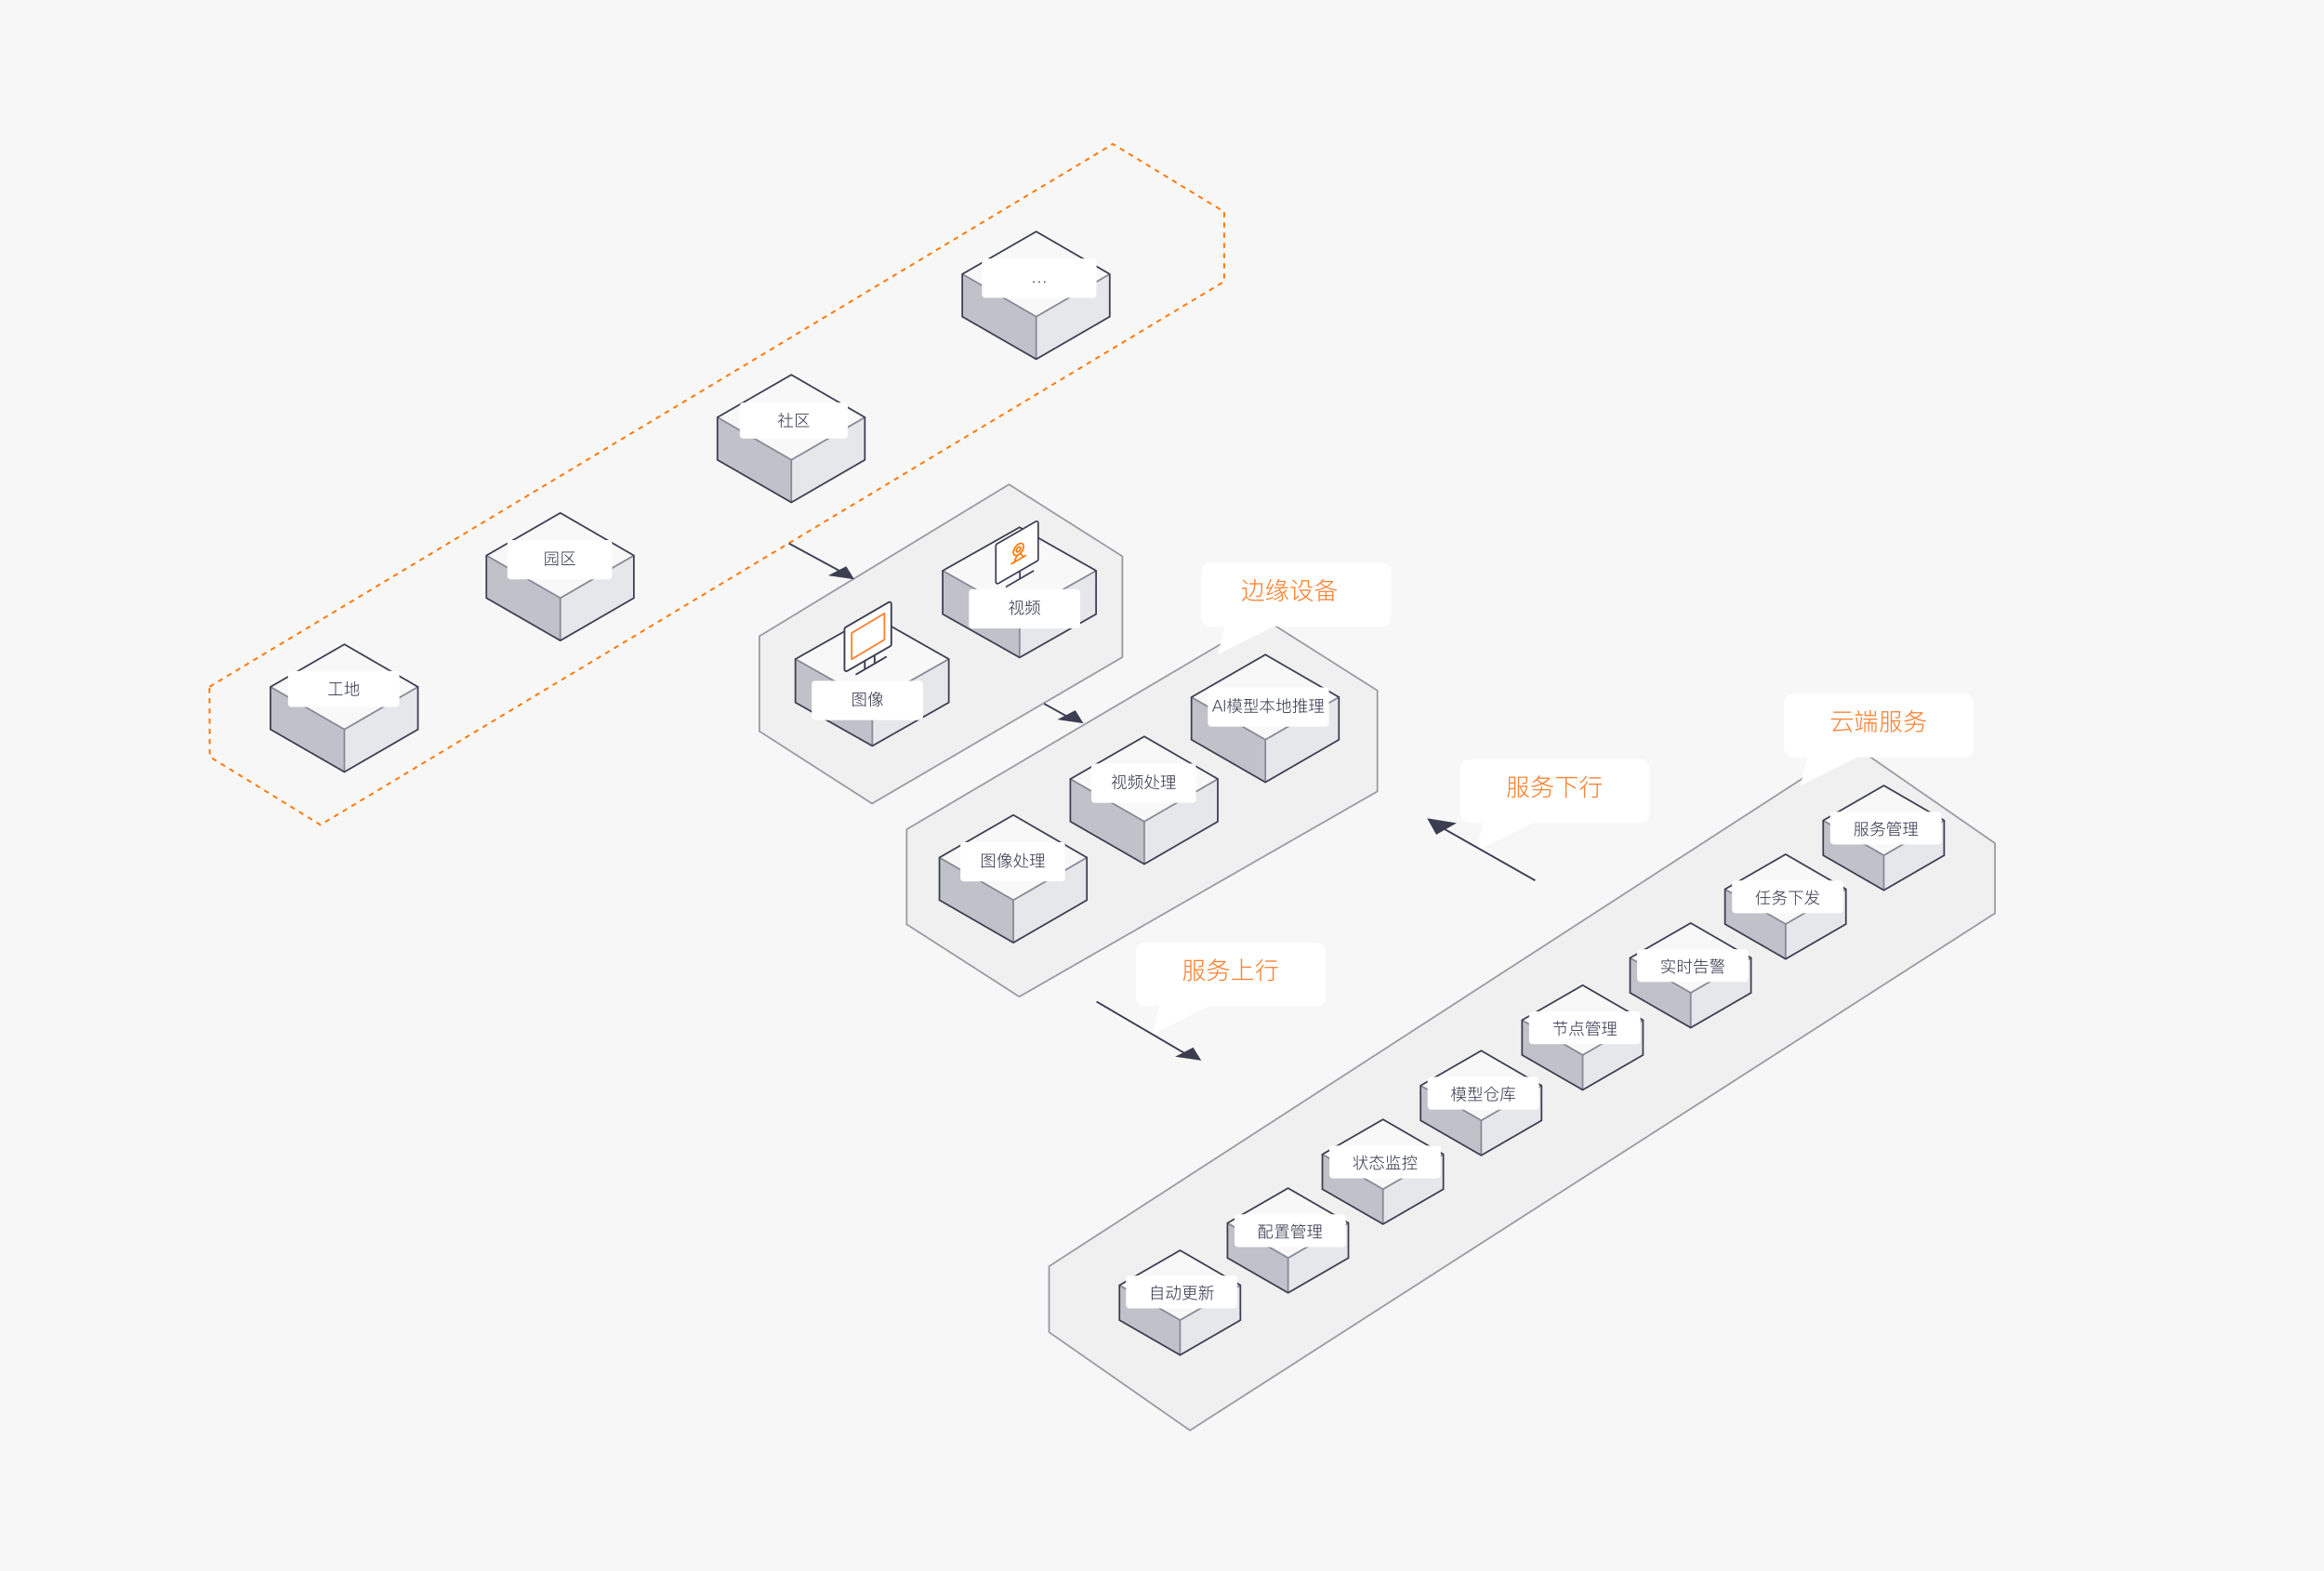 <svg width="710" height="480" viewBox="0 0 710 480" fill="none" xmlns="http://www.w3.org/2000/svg">
<rect width="710" height="480" fill="white"/>
<rect width="710" height="480" fill="#F7F7F7"/>
<mask id="mask0_2_234" style="mask-type:alpha" maskUnits="userSpaceOnUse" x="0" y="0" width="710" height="480">
<rect width="710" height="480" fill="white"/>
</mask>
<g mask="url(#mask0_2_234)">
<path d="M320.5 386.863L566.285 227.729L609.5 257.638V279L363.535 437L320.5 407V386.863Z" fill="#F0F0F0" stroke="#9899A4" stroke-width="0.5" stroke-linejoin="round"/>
<path d="M378.948 392.66L360.519 382L342 392.66L360.519 403.32L378.948 392.66Z" fill="#F8F8F8"/>
<path d="M342 392.659L360.519 403.319V413.979L342 403.319V392.659Z" fill="#C1C2C9"/>
<path d="M378.948 392.659L360.519 403.319V413.979L378.948 403.319V392.659Z" fill="#E6E7EA"/>
<path d="M360.519 403.32V413.979" stroke="#868895" stroke-width="0.5"/>
<path d="M378.948 392.659L360.519 403.319L342 392.659" stroke="#868895" stroke-width="0.5"/>
<path fill-rule="evenodd" clip-rule="evenodd" d="M342 392.66V403.32L360.519 413.979L378.948 403.32V392.66L360.519 382L342 392.66Z" stroke="#3B3D51" stroke-width="0.5"/>
<path d="M501.948 311.66L483.519 301L465 311.66L483.519 322.32L501.948 311.66Z" fill="#F8F8F8"/>
<path d="M465 311.659L483.519 322.319V332.979L465 322.319V311.659Z" fill="#C1C2C9"/>
<path d="M501.948 311.659L483.519 322.319V332.979L501.948 322.319V311.659Z" fill="#E6E7EA"/>
<path d="M483.519 322.32V332.979" stroke="#868895" stroke-width="0.5"/>
<path d="M501.948 311.659L483.519 322.319L465 311.659" stroke="#868895" stroke-width="0.5"/>
<path fill-rule="evenodd" clip-rule="evenodd" d="M465 311.66V322.32L483.519 332.979L501.948 322.32V311.66L483.519 301L465 311.66Z" stroke="#3B3D51" stroke-width="0.5"/>
<path d="M411.948 373.66L393.519 363L375 373.66L393.519 384.32L411.948 373.66Z" fill="#F8F8F8"/>
<path d="M375 373.659L393.519 384.319V394.979L375 384.319V373.659Z" fill="#C1C2C9"/>
<path d="M411.948 373.659L393.519 384.319V394.979L411.948 384.319V373.659Z" fill="#E6E7EA"/>
<path d="M393.519 384.32V394.979" stroke="#868895" stroke-width="0.5"/>
<path d="M411.948 373.659L393.519 384.319L375 373.659" stroke="#868895" stroke-width="0.5"/>
<path fill-rule="evenodd" clip-rule="evenodd" d="M375 373.66V384.32L393.519 394.979L411.948 384.32V373.66L393.519 363L375 373.66Z" stroke="#3B3D51" stroke-width="0.5"/>
<path d="M534.948 292.66L516.519 282L498 292.66L516.519 303.32L534.948 292.66Z" fill="#F8F8F8"/>
<path d="M498 292.659L516.519 303.319V313.979L498 303.319V292.659Z" fill="#C1C2C9"/>
<path d="M534.948 292.659L516.519 303.319V313.979L534.948 303.319V292.659Z" fill="#E6E7EA"/>
<path d="M516.519 303.32V313.979" stroke="#868895" stroke-width="0.5"/>
<path d="M534.948 292.659L516.519 303.319L498 292.659" stroke="#868895" stroke-width="0.5"/>
<path fill-rule="evenodd" clip-rule="evenodd" d="M498 292.66V303.32L516.519 313.979L534.948 303.32V292.66L516.519 282L498 292.66Z" stroke="#3B3D51" stroke-width="0.5"/>
<path d="M440.948 352.66L422.519 342L404 352.66L422.519 363.32L440.948 352.66Z" fill="#F8F8F8"/>
<path d="M404 352.659L422.519 363.319V373.979L404 363.319V352.659Z" fill="#C1C2C9"/>
<path d="M440.948 352.659L422.519 363.319V373.979L440.948 363.319V352.659Z" fill="#E6E7EA"/>
<path d="M422.519 363.32V373.979" stroke="#868895" stroke-width="0.5"/>
<path d="M440.948 352.659L422.519 363.319L404 352.659" stroke="#868895" stroke-width="0.5"/>
<path fill-rule="evenodd" clip-rule="evenodd" d="M404 352.66V363.32L422.519 373.979L440.948 363.32V352.66L422.519 342L404 352.66Z" stroke="#3B3D51" stroke-width="0.5"/>
<path d="M563.948 271.66L545.519 261L527 271.66L545.519 282.32L563.948 271.66Z" fill="#F8F8F8"/>
<path d="M527 271.659L545.519 282.319V292.979L527 282.319V271.659Z" fill="#C1C2C9"/>
<path d="M563.948 271.659L545.519 282.319V292.979L563.948 282.319V271.659Z" fill="#E6E7EA"/>
<path d="M545.519 282.32V292.979" stroke="#868895" stroke-width="0.5"/>
<path d="M563.948 271.659L545.519 282.319L527 271.659" stroke="#868895" stroke-width="0.5"/>
<path fill-rule="evenodd" clip-rule="evenodd" d="M527 271.66V282.32L545.519 292.979L563.948 282.32V271.66L545.519 261L527 271.66Z" stroke="#3B3D51" stroke-width="0.5"/>
<path d="M470.948 331.66L452.519 321L434 331.66L452.519 342.32L470.948 331.66Z" fill="#F8F8F8"/>
<path d="M434 331.659L452.519 342.319V352.979L434 342.319V331.659Z" fill="#C1C2C9"/>
<path d="M470.948 331.659L452.519 342.319V352.979L470.948 342.319V331.659Z" fill="#E6E7EA"/>
<path d="M452.519 342.32V352.979" stroke="#868895" stroke-width="0.5"/>
<path d="M470.948 331.659L452.519 342.319L434 331.659" stroke="#868895" stroke-width="0.5"/>
<path fill-rule="evenodd" clip-rule="evenodd" d="M434 331.66V342.32L452.519 352.979L470.948 342.32V331.66L452.519 321L434 331.66Z" stroke="#3B3D51" stroke-width="0.5"/>
<path d="M593.948 250.66L575.519 240L557 250.66L575.519 261.32L593.948 250.66Z" fill="#F8F8F8"/>
<path d="M557 250.659L575.519 261.319V271.979L557 261.319V250.659Z" fill="#C1C2C9"/>
<path d="M593.948 250.659L575.519 261.319V271.979L593.948 261.319V250.659Z" fill="#E6E7EA"/>
<path d="M575.519 261.32V271.979" stroke="#868895" stroke-width="0.5"/>
<path d="M593.948 250.659L575.519 261.319L557 250.659" stroke="#868895" stroke-width="0.5"/>
<path fill-rule="evenodd" clip-rule="evenodd" d="M557 250.66V261.32L575.519 271.979L593.948 261.32V250.66L575.519 240L557 250.66Z" stroke="#3B3D51" stroke-width="0.5"/>
<g filter="url(#filter0_d_2_234)">
<path d="M600.463 230.367H567.354L550.061 239L552.17 230.367H547.636C546.16 230.367 545 229.083 545 227.45V213.917C545 212.283 546.16 211 547.636 211H600.357C601.833 211 602.993 212.283 602.993 213.917V227.45C603.099 228.967 601.939 230.367 600.463 230.367Z" fill="white"/>
</g>
<g filter="url(#filter1_d_2_234)">
<path d="M501.463 250.367H468.354L451.061 259L453.17 250.367H448.636C447.16 250.367 446 249.083 446 247.45V233.917C446 232.283 447.16 231 448.636 231H501.357C502.833 231 503.993 232.283 503.993 233.917V247.45C504.099 248.967 502.939 250.367 501.463 250.367Z" fill="white"/>
</g>
<g filter="url(#filter2_d_2_234)">
<path d="M402.463 306.367H369.354L352.061 315L354.17 306.367H349.636C348.16 306.367 347 305.083 347 303.45V289.917C347 288.283 348.16 287 349.636 287H402.357C403.833 287 404.993 288.283 404.993 289.917V303.45C405.099 304.967 403.939 306.367 402.463 306.367Z" fill="white"/>
</g>
<path d="M560.133 217.395H565.395V217.79H560.133V217.395ZM559.41 219.497H566.066V219.9H562.451C561.715 221.41 561.084 222.436 560.558 222.978C561.989 222.893 563.42 222.766 564.851 222.598C564.572 222.091 564.247 221.557 563.874 220.995L564.202 220.794C564.898 221.837 565.432 222.749 565.805 223.529L565.454 223.783C565.34 223.529 565.206 223.258 565.052 222.97C563.437 223.159 561.765 223.303 560.036 223.402L559.932 223.007C559.961 222.998 559.996 222.983 560.036 222.963C560.538 222.585 561.196 221.564 562.011 219.9H559.41V219.497ZM566.796 218.215H567.817C567.713 217.813 567.593 217.437 567.459 217.09L567.862 217.023C568.001 217.425 568.115 217.823 568.205 218.215H569.114V218.603H566.796V218.215ZM567.31 219.117C567.489 219.986 567.646 220.973 567.78 222.076L567.452 222.158C567.308 221.075 567.146 220.098 566.967 219.229L567.31 219.117ZM569.121 222.568C568.396 222.851 567.648 223.077 566.878 223.246L566.774 222.851C567.231 222.762 567.668 222.657 568.085 222.538C568.284 221.46 568.428 220.28 568.518 218.998L568.883 219.05C568.788 220.247 568.642 221.373 568.443 222.426C568.697 222.342 568.923 222.26 569.121 222.18V222.568ZM572.736 218.416V217.239H573.131V218.782H569.658V217.239H570.053V218.416H571.186V216.941H571.588V218.416H572.736ZM569.308 219.504H573.534V219.892H571.521C571.467 220.16 571.382 220.431 571.268 220.704H573.28V223.179C573.28 223.527 573.141 223.701 572.863 223.701H572.527L572.423 223.335L572.744 223.35C572.863 223.35 572.922 223.268 572.922 223.104V221.077H572.117V223.596H571.775V221.077H571.059V223.596H570.709V221.077H569.926V223.701H569.554V220.704H570.88C570.995 220.441 571.077 220.17 571.126 219.892H569.308V219.504ZM575.203 219.4V220.757H576.53V219.4H575.203ZM576.53 219.035V217.664H575.203V219.035H576.53ZM575.196 221.137C575.161 222.185 574.992 223.052 574.689 223.738L574.376 223.462C574.679 222.757 574.833 221.872 574.838 220.809V217.283H576.91V223.082C576.91 223.499 576.716 223.708 576.329 223.708H575.732L575.635 223.35C575.914 223.36 576.105 223.365 576.209 223.365C576.423 223.365 576.53 223.226 576.53 222.948V221.137H575.196ZM577.998 220.399V223.73H577.618V217.283H580.554C580.554 218.163 580.51 218.749 580.42 219.042C580.341 219.341 580.063 219.49 579.586 219.49H579.012L578.9 219.139H579.399C579.593 219.139 579.737 219.124 579.831 219.095C579.926 219.065 579.998 218.99 580.048 218.871C580.112 218.667 580.147 218.262 580.152 217.656H577.998V220.034H580.554V220.377C580.395 221.186 580.132 221.865 579.764 222.411C580.122 222.769 580.549 223.087 581.046 223.365L580.853 223.701C580.326 223.397 579.889 223.07 579.541 222.717C579.208 223.124 578.805 223.455 578.333 223.708L578.125 223.388C578.587 223.124 578.969 222.806 579.272 222.434C578.766 221.837 578.423 221.159 578.244 220.399H577.998ZM578.594 220.399C578.758 221.04 579.059 221.616 579.496 222.128C579.814 221.636 580.045 221.06 580.189 220.399H578.594ZM584.408 216.963C584.323 217.162 584.216 217.368 584.087 217.582H587.389V217.91C586.892 218.486 586.281 218.973 585.555 219.37C586.42 219.758 587.394 220.011 588.477 220.131L588.298 220.511C587.111 220.372 586.05 220.066 585.116 219.594C584.197 220.016 583.118 220.324 581.881 220.518L581.695 220.145C582.838 219.986 583.836 219.726 584.691 219.363C584.219 219.08 583.787 218.764 583.394 218.416C583.091 218.7 582.756 218.948 582.388 219.162L582.142 218.841C583.056 218.319 583.675 217.674 583.998 216.903L584.408 216.963ZM585.123 219.162C585.779 218.829 586.343 218.429 586.815 217.962H583.811C583.742 218.041 583.692 218.101 583.662 218.141C584.095 218.533 584.582 218.873 585.123 219.162ZM585.116 220.19C585.116 220.498 585.088 220.801 585.034 221.099H587.687C587.672 222.332 587.558 223.065 587.344 223.298C587.126 223.542 586.748 223.663 586.211 223.663C585.988 223.663 585.714 223.656 585.391 223.641L585.287 223.268C585.734 223.288 586.013 223.298 586.122 223.298C586.619 223.288 586.929 223.189 587.054 223C587.178 222.801 587.255 222.289 587.285 221.465H584.944C584.865 221.703 584.778 221.907 584.683 222.076C584.286 222.747 583.411 223.298 582.06 223.73L581.792 223.41C583.014 223.047 583.834 222.58 584.251 222.009C584.346 221.855 584.433 221.673 584.512 221.465H582.209V221.099H584.624C584.688 220.791 584.721 220.488 584.721 220.19H585.116Z" fill="#FA8334"/>
<path d="M461.297 239.4V240.757H462.623V239.4H461.297ZM462.623 239.035V237.664H461.297V239.035H462.623ZM461.289 241.137C461.255 242.185 461.086 243.052 460.783 243.738L460.47 243.462C460.773 242.757 460.927 241.872 460.932 240.809V237.283H463.004V243.082C463.004 243.499 462.81 243.708 462.422 243.708H461.826L461.729 243.35C462.007 243.36 462.199 243.365 462.303 243.365C462.517 243.365 462.623 243.226 462.623 242.948V241.137H461.289ZM464.092 240.399V243.73H463.712V237.283H466.648C466.648 238.163 466.603 238.749 466.514 239.042C466.435 239.341 466.156 239.49 465.679 239.49H465.105L464.994 239.139H465.493C465.687 239.139 465.831 239.124 465.925 239.095C466.02 239.065 466.092 238.99 466.141 238.871C466.206 238.667 466.241 238.262 466.246 237.656H464.092V240.034H466.648V240.377C466.489 241.186 466.226 241.865 465.858 242.411C466.216 242.769 466.643 243.087 467.14 243.365L466.946 243.701C466.42 243.397 465.982 243.07 465.635 242.717C465.302 243.124 464.899 243.455 464.427 243.708L464.218 243.388C464.681 243.124 465.063 242.806 465.366 242.434C464.859 241.837 464.517 241.159 464.338 240.399H464.092ZM464.688 240.399C464.852 241.04 465.153 241.616 465.59 242.128C465.908 241.636 466.139 241.06 466.283 240.399H464.688ZM470.501 236.963C470.417 237.162 470.31 237.368 470.181 237.582H473.483V237.91C472.986 238.486 472.375 238.973 471.649 239.37C472.514 239.758 473.488 240.011 474.571 240.131L474.392 240.511C473.204 240.372 472.144 240.066 471.209 239.594C470.29 240.016 469.212 240.324 467.975 240.518L467.789 240.145C468.931 239.986 469.93 239.726 470.785 239.363C470.313 239.08 469.88 238.764 469.488 238.416C469.185 238.7 468.849 238.948 468.482 239.162L468.236 238.841C469.15 238.319 469.769 237.674 470.092 236.903L470.501 236.963ZM471.217 239.162C471.873 238.829 472.437 238.429 472.909 237.962H469.905C469.836 238.041 469.786 238.101 469.756 238.141C470.188 238.533 470.675 238.873 471.217 239.162ZM471.209 240.19C471.209 240.498 471.182 240.801 471.128 241.099H473.781C473.766 242.332 473.652 243.065 473.438 243.298C473.219 243.542 472.842 243.663 472.305 243.663C472.082 243.663 471.808 243.656 471.485 243.641L471.381 243.268C471.828 243.288 472.106 243.298 472.216 243.298C472.713 243.288 473.023 243.189 473.147 243C473.272 242.801 473.349 242.289 473.378 241.465H471.038C470.959 241.703 470.872 241.907 470.777 242.076C470.38 242.747 469.505 243.298 468.154 243.73L467.885 243.41C469.108 243.047 469.928 242.58 470.345 242.009C470.439 241.855 470.526 241.673 470.606 241.465H468.303V241.099H470.718C470.782 240.791 470.814 240.488 470.814 240.19H471.209ZM475.339 237.365H481.92V237.76H478.633V239.005C479.572 239.487 480.526 240.046 481.495 240.682L481.256 241.04C480.228 240.344 479.353 239.805 478.633 239.423V243.745H478.238V237.76H475.339V237.365ZM485.549 237.455H489.067V237.85H485.549V237.455ZM485.333 239.37H489.41V239.765H488.173V243.007C488.173 243.465 487.942 243.693 487.48 243.693H486.399L486.31 243.306C486.787 243.325 487.129 243.335 487.338 243.335C487.621 243.335 487.763 243.194 487.763 242.911V239.765H485.333V239.37ZM484.811 237.172C484.384 238.011 483.718 238.739 482.814 239.355L482.687 238.953C483.507 238.377 484.093 237.726 484.446 237L484.811 237.172ZM485.162 238.871C484.928 239.323 484.642 239.741 484.305 240.123V243.73H483.91V240.533C483.562 240.846 483.209 241.127 482.851 241.375L482.725 240.973C483.688 240.297 484.382 239.539 484.804 238.7L485.162 238.871Z" fill="#FA8334"/>
<path d="M362.297 295.4V296.757H363.623V295.4H362.297ZM363.623 295.035V293.664H362.297V295.035H363.623ZM362.289 297.137C362.255 298.185 362.086 299.052 361.783 299.738L361.47 299.462C361.773 298.757 361.927 297.872 361.932 296.809V293.283H364.004V299.082C364.004 299.499 363.81 299.708 363.422 299.708H362.826L362.729 299.35C363.007 299.36 363.199 299.365 363.303 299.365C363.517 299.365 363.623 299.226 363.623 298.948V297.137H362.289ZM365.092 296.399V299.73H364.712V293.283H367.648C367.648 294.163 367.603 294.749 367.514 295.042C367.435 295.341 367.156 295.49 366.679 295.49H366.105L365.994 295.139H366.493C366.687 295.139 366.831 295.124 366.925 295.095C367.02 295.065 367.092 294.99 367.141 294.871C367.206 294.667 367.241 294.262 367.246 293.656H365.092V296.034H367.648V296.377C367.489 297.186 367.226 297.865 366.858 298.411C367.216 298.769 367.643 299.087 368.14 299.365L367.946 299.701C367.42 299.397 366.982 299.07 366.635 298.717C366.302 299.124 365.899 299.455 365.427 299.708L365.218 299.388C365.681 299.124 366.063 298.806 366.366 298.434C365.859 297.837 365.517 297.159 365.338 296.399H365.092ZM365.688 296.399C365.852 297.04 366.153 297.616 366.59 298.128C366.908 297.636 367.139 297.06 367.283 296.399H365.688ZM371.501 292.963C371.417 293.162 371.31 293.368 371.181 293.582H374.483V293.91C373.986 294.486 373.375 294.973 372.649 295.37C373.514 295.758 374.488 296.011 375.571 296.131L375.392 296.511C374.204 296.372 373.144 296.066 372.209 295.594C371.29 296.016 370.212 296.324 368.975 296.518L368.789 296.145C369.931 295.986 370.93 295.726 371.785 295.363C371.313 295.08 370.88 294.764 370.488 294.416C370.185 294.7 369.849 294.948 369.482 295.162L369.236 294.841C370.15 294.319 370.769 293.674 371.092 292.903L371.501 292.963ZM372.217 295.162C372.873 294.829 373.437 294.429 373.909 293.962H370.905C370.836 294.041 370.786 294.101 370.756 294.141C371.188 294.533 371.675 294.873 372.217 295.162ZM372.209 296.19C372.209 296.498 372.182 296.801 372.128 297.099H374.781C374.766 298.332 374.652 299.065 374.438 299.298C374.219 299.542 373.842 299.663 373.305 299.663C373.082 299.663 372.808 299.656 372.485 299.641L372.381 299.268C372.828 299.288 373.106 299.298 373.216 299.298C373.713 299.288 374.023 299.189 374.147 299C374.272 298.801 374.349 298.289 374.378 297.465H372.038C371.959 297.703 371.872 297.907 371.777 298.076C371.38 298.747 370.505 299.298 369.154 299.73L368.885 299.41C370.108 299.047 370.928 298.58 371.345 298.009C371.439 297.855 371.526 297.673 371.606 297.465H369.303V297.099H371.718C371.782 296.791 371.814 296.488 371.814 296.19H372.209ZM379.074 292.926H379.491V295.281H382.249V295.668H379.491V299.007H382.942V299.402H376.346V299.007H379.074V292.926ZM386.549 293.455H390.067V293.85H386.549V293.455ZM386.333 295.37H390.41V295.765H389.173V299.007C389.173 299.465 388.942 299.693 388.48 299.693H387.399L387.31 299.306C387.787 299.325 388.129 299.335 388.338 299.335C388.621 299.335 388.763 299.194 388.763 298.911V295.765H386.333V295.37ZM385.811 293.172C385.384 294.011 384.718 294.739 383.814 295.355L383.687 294.953C384.507 294.377 385.093 293.726 385.446 293L385.811 293.172ZM386.162 294.871C385.928 295.323 385.642 295.741 385.305 296.123V299.73H384.91V296.533C384.562 296.846 384.209 297.127 383.851 297.375L383.725 296.973C384.688 296.297 385.382 295.539 385.804 294.7L386.162 294.871Z" fill="#FA8334"/>
<path d="M64 209.821L340.008 44L374 64.707V85.998L97.902 252L64.09 231.202L64 209.821Z" stroke="#FF7A0B" stroke-width="0.576" stroke-linejoin="round" stroke-dasharray="1.56 1.56"/>
<path d="M127.678 209.851L105.21 196.854L82.632 209.851L105.21 222.847L127.678 209.851Z" fill="#F8F8F8"/>
<path d="M82.632 209.85L105.21 222.847V235.843L82.632 222.847V209.85Z" fill="#C1C2C9"/>
<path d="M127.678 209.85L105.21 222.847V235.843L127.678 222.847V209.85Z" fill="#E6E7EA"/>
<path d="M105.21 222.847V235.843" stroke="#868895" stroke-width="0.5"/>
<path d="M127.678 209.85L105.21 222.847L82.632 209.85" stroke="#868895" stroke-width="0.5"/>
<path fill-rule="evenodd" clip-rule="evenodd" d="M82.632 209.851V222.847L105.21 235.843L127.678 222.847V209.851L105.21 196.854L82.632 209.851Z" stroke="#3B3D51" stroke-width="0.5"/>
<path d="M193.647 169.709L171.178 156.712L148.6 169.709L171.178 182.705L193.647 169.709Z" fill="#F8F8F8"/>
<path d="M148.6 169.709L171.178 182.705V195.701L148.6 182.705V169.709Z" fill="#C1C2C9"/>
<path d="M193.647 169.709L171.179 182.705V195.701L193.647 182.705V169.709Z" fill="#E6E7EA"/>
<path d="M171.178 182.705V195.701" stroke="#868895" stroke-width="0.5"/>
<path d="M193.647 169.709L171.178 182.705L148.6 169.709" stroke="#868895" stroke-width="0.5"/>
<path fill-rule="evenodd" clip-rule="evenodd" d="M148.6 169.709V182.705L171.178 195.701L193.647 182.705V169.709L171.178 156.712L148.6 169.709Z" stroke="#3B3D51" stroke-width="0.5"/>
<path d="M264.223 127.499L241.755 114.503L219.176 127.499L241.755 140.496L264.223 127.499Z" fill="#F8F8F8"/>
<path d="M219.176 127.499L241.755 140.496V153.492L219.176 140.496V127.499Z" fill="#C1C2C9"/>
<path d="M264.223 127.499L241.755 140.496V153.492L264.223 140.496V127.499Z" fill="#E6E7EA"/>
<path d="M241.754 140.496V153.492" stroke="#868895" stroke-width="0.5"/>
<path d="M264.223 127.499L241.755 140.496L219.176 127.499" stroke="#868895" stroke-width="0.5"/>
<path fill-rule="evenodd" clip-rule="evenodd" d="M219.176 127.499V140.496L241.755 153.492L264.223 140.496V127.499L241.755 114.503L219.176 127.499Z" stroke="#3B3D51" stroke-width="0.5"/>
<path d="M339.033 83.742L316.565 70.746L293.987 83.742L316.565 96.739L339.033 83.742Z" fill="#F8F8F8"/>
<path d="M293.987 83.742L316.565 96.739V109.735L293.987 96.739V83.742Z" fill="#C1C2C9"/>
<path d="M339.033 83.742L316.565 96.739V109.735L339.033 96.739V83.742Z" fill="#E6E7EA"/>
<path d="M316.565 96.739V109.735" stroke="#868895" stroke-width="0.5"/>
<path d="M339.033 83.742L316.565 96.739L293.987 83.742" stroke="#868895" stroke-width="0.5"/>
<path fill-rule="evenodd" clip-rule="evenodd" d="M293.987 83.742V96.739L316.565 109.735L339.033 96.739V83.742L316.565 70.746L293.987 83.742Z" stroke="#3B3D51" stroke-width="0.5"/>
<g filter="url(#filter3_d_2_234)">
<rect x="88" y="205" width="34" height="11" rx="1" fill="white"/>
</g>
<path d="M102.385 208.76H100.605V208.5H104.44V208.76H102.655V212.165H104.655V212.435H100.345V212.165H102.385V208.76ZM109.555 209.02C109.555 210.06 109.535 210.69 109.495 210.91C109.448 211.127 109.277 211.235 108.98 211.235H108.855L108.775 210.96C108.908 210.967 108.995 210.97 109.035 210.97C109.152 210.97 109.225 210.907 109.255 210.78C109.282 210.653 109.295 210.187 109.295 209.38L108.51 209.615V211.61H108.25V209.695L107.52 209.915V212.09C107.52 212.26 107.602 212.345 107.765 212.345H109.095C109.218 212.345 109.305 212.31 109.355 212.24C109.418 212.143 109.462 211.873 109.485 211.43L109.74 211.51C109.71 212.02 109.645 212.335 109.545 212.455C109.458 212.552 109.325 212.6 109.145 212.6H107.685C107.402 212.6 107.26 212.448 107.26 212.145V209.99L106.86 210.11V209.845L107.26 209.725V208.635H107.52V209.645L108.25 209.42V208.13H108.51V209.34L109.555 209.02ZM106.875 211.525C106.372 211.752 105.84 211.933 105.28 212.07L105.21 211.8C105.43 211.753 105.66 211.695 105.9 211.625V209.78H105.275V209.515H105.9V208.145H106.17V209.515H106.76V209.78H106.17V211.535C106.39 211.458 106.625 211.365 106.875 211.255V211.525Z" fill="#3B3D51"/>
<g filter="url(#filter4_d_2_234)">
<rect x="155" y="165" width="32" height="12" rx="1" fill="white"/>
</g>
<path d="M170.505 168.58V172.89H170.235V172.67H166.765V172.89H166.495V168.58H170.505ZM166.765 172.425H170.235V168.83H166.765V172.425ZM167.465 169.365H169.54V169.61H167.465V169.365ZM167.175 170.22H169.825V170.465H168.995V171.565C168.995 171.698 169.055 171.765 169.175 171.765H169.405C169.478 171.765 169.537 171.752 169.58 171.725C169.643 171.685 169.685 171.498 169.705 171.165L169.935 171.24C169.905 171.6 169.855 171.82 169.785 171.9C169.715 171.963 169.607 171.995 169.46 171.995H169.1C168.983 171.995 168.895 171.962 168.835 171.895C168.772 171.822 168.74 171.73 168.74 171.62V170.465H168.195C168.152 170.878 168.053 171.205 167.9 171.445C167.73 171.695 167.47 171.895 167.12 172.045L166.995 171.825C167.308 171.695 167.54 171.518 167.69 171.295C167.82 171.095 167.905 170.818 167.945 170.465H167.175V170.22ZM172.595 169.355C173.042 169.688 173.483 170.05 173.92 170.44C174.227 170.057 174.488 169.615 174.705 169.115L174.95 169.245C174.717 169.775 174.442 170.235 174.125 170.625C174.545 171.008 174.918 171.383 175.245 171.75L175.04 171.955C174.73 171.592 174.367 171.217 173.95 170.83C173.5 171.327 172.978 171.702 172.385 171.955L172.23 171.71C172.81 171.47 173.315 171.115 173.745 170.645C173.298 170.252 172.85 169.883 172.4 169.54L172.595 169.355ZM171.63 168.54H175.565V168.8H171.895V172.415H175.705V172.675H171.63V168.54Z" fill="#3B3D51"/>
<g filter="url(#filter5_d_2_234)">
<rect x="226" y="123" width="33" height="11" rx="1" fill="white"/>
</g>
<path d="M240.695 126.145H240.965V127.685H242.14V127.95H240.965V130.25H242.265V130.515H239.365V130.25H240.695V127.95H239.535V127.685H240.695V126.145ZM238.53 128.495C238.333 128.708 238.092 128.933 237.805 129.17L237.72 128.895C238.44 128.298 238.917 127.712 239.15 127.135H237.845V126.875H239.42V127.105C239.287 127.478 239.078 127.84 238.795 128.19V128.21C239.082 128.373 239.352 128.575 239.605 128.815L239.455 129.05C239.238 128.823 239.018 128.637 238.795 128.49V130.68H238.53V128.495ZM238.62 126.11C238.733 126.343 238.823 126.562 238.89 126.765L238.655 126.85C238.575 126.62 238.478 126.397 238.365 126.18L238.62 126.11ZM244.095 127.155C244.542 127.488 244.983 127.85 245.42 128.24C245.727 127.857 245.988 127.415 246.205 126.915L246.45 127.045C246.217 127.575 245.942 128.035 245.625 128.425C246.045 128.808 246.418 129.183 246.745 129.55L246.54 129.755C246.23 129.392 245.867 129.017 245.45 128.63C245 129.127 244.478 129.502 243.885 129.755L243.73 129.51C244.31 129.27 244.815 128.915 245.245 128.445C244.798 128.052 244.35 127.683 243.9 127.34L244.095 127.155ZM243.13 126.34H247.065V126.6H243.395V130.215H247.205V130.475H243.13V126.34Z" fill="#3B3D51"/>
<g filter="url(#filter6_d_2_234)">
<rect x="300" y="79" width="35" height="12" rx="1" fill="white"/>
</g>
<path d="M315.835 85.9C315.908 85.9 315.968 85.923 316.015 85.97C316.065 86.013 316.09 86.073 316.09 86.15C316.09 86.22 316.065 86.28 316.015 86.33C315.962 86.377 315.902 86.4 315.835 86.4C315.762 86.4 315.702 86.375 315.655 86.325C315.605 86.275 315.58 86.217 315.58 86.15C315.58 86.073 315.605 86.013 315.655 85.97C315.698 85.923 315.758 85.9 315.835 85.9ZM317.5 85.9C317.577 85.9 317.638 85.923 317.685 85.97C317.732 86.017 317.755 86.077 317.755 86.15C317.755 86.217 317.732 86.277 317.685 86.33C317.632 86.377 317.57 86.4 317.5 86.4C317.43 86.4 317.37 86.375 317.32 86.325C317.27 86.275 317.245 86.217 317.245 86.15C317.245 86.073 317.27 86.013 317.32 85.97C317.367 85.923 317.427 85.9 317.5 85.9ZM319.165 85.9C319.238 85.9 319.298 85.923 319.345 85.97C319.395 86.013 319.42 86.073 319.42 86.15C319.42 86.22 319.395 86.28 319.345 86.33C319.292 86.377 319.232 86.4 319.165 86.4C319.095 86.4 319.035 86.375 318.985 86.325C318.935 86.275 318.91 86.217 318.91 86.15C318.91 86.073 318.935 86.013 318.985 85.97C319.032 85.923 319.092 85.9 319.165 85.9Z" fill="#3B3D51"/>
<g filter="url(#filter7_d_2_234)">
<rect x="344" y="389.716" width="34" height="10" rx="1" fill="white"/>
</g>
<path d="M355.15 393.261V397.201H354.88V396.861H352.12V397.201H351.85V393.261H352.905C353.028 393.051 353.117 392.839 353.17 392.626L353.445 392.666C353.385 392.879 353.3 393.077 353.19 393.261H355.15ZM352.12 396.601H354.88V395.706H352.12V396.601ZM352.12 395.446H354.88V394.611H352.12V395.446ZM352.12 394.351H354.88V393.521H352.12V394.351ZM356.465 393.026H358.245V393.281H356.465V393.026ZM356.265 394.371H358.44V394.641H357.265C357.042 395.464 356.847 396.039 356.68 396.366C357.113 396.289 357.555 396.166 358.005 395.996C357.848 395.672 357.71 395.407 357.59 395.201L357.82 395.091C358.063 395.521 358.295 395.989 358.515 396.496L358.275 396.616L358.105 396.221C357.578 396.407 356.998 396.559 356.365 396.676L356.3 396.421C356.333 396.407 356.352 396.399 356.355 396.396C356.515 396.186 356.73 395.601 357 394.641H356.265V394.371ZM359.245 392.656H359.515V393.586H360.615C360.615 395.189 360.592 396.187 360.545 396.581C360.505 396.961 360.297 397.151 359.92 397.151C359.83 397.151 359.672 397.146 359.445 397.136L359.38 396.901C359.647 396.907 359.818 396.911 359.895 396.911C360.115 396.911 360.245 396.774 360.285 396.501C360.318 396.211 360.34 395.326 360.35 393.846H359.515V393.916C359.502 395.416 359.147 396.516 358.45 397.216L358.235 397.026C358.898 396.379 359.235 395.342 359.245 393.916V393.846H358.585V393.586H359.245V392.656ZM361.385 392.861H365.62V393.121H363.64V393.616H365.2V395.546H363.585C363.525 395.899 363.418 396.184 363.265 396.401C363.972 396.714 364.818 396.891 365.805 396.931L365.73 397.191C364.707 397.144 363.827 396.947 363.09 396.601C362.747 396.901 362.17 397.099 361.36 397.196L361.24 396.951C361.983 396.881 362.515 396.721 362.835 396.471C362.522 396.301 362.233 396.102 361.97 395.876L362.185 395.726C362.435 395.942 362.713 396.129 363.02 396.286C363.163 396.086 363.262 395.839 363.315 395.546H361.815V393.616H363.37V393.121H361.385V392.861ZM364.935 395.301V394.691H363.64V394.911C363.633 395.084 363.627 395.214 363.62 395.301H364.935ZM363.345 395.301C363.358 395.127 363.367 394.997 363.37 394.911V394.691H362.085V395.301H363.345ZM362.085 394.456H363.37V393.861H362.085V394.456ZM363.64 393.861V394.456H364.935V393.861H363.64ZM370.61 392.946C370.157 393.139 369.658 393.251 369.115 393.281V394.261H370.82V394.516H370.235V397.226H369.97V394.516H369.115V395.176C369.092 396.022 368.903 396.697 368.55 397.201L368.355 396.996C368.665 396.559 368.83 395.952 368.85 395.176V393.056C369.443 393.042 369.987 392.924 370.48 392.701L370.61 392.946ZM366.315 393.101H367.335C367.235 392.907 367.137 392.749 367.04 392.626L367.315 392.576C367.405 392.709 367.498 392.884 367.595 393.101H368.545V393.361H366.315V393.101ZM366.27 394.236H366.875C366.788 394.002 366.69 393.799 366.58 393.626L366.82 393.531C366.93 393.731 367.03 393.966 367.12 394.236H367.725C367.842 394.009 367.942 393.769 368.025 393.516L368.27 393.601C368.183 393.837 368.083 394.049 367.97 394.236H368.58V394.491H367.585V395.131H368.49V395.381H367.585V396.826C367.585 397.092 367.455 397.226 367.195 397.226H366.92L366.86 396.971C366.973 396.984 367.055 396.991 367.105 396.991C367.245 396.991 367.315 396.914 367.315 396.761V395.381H366.34V395.131H367.315V394.491H366.27V394.236ZM366.985 395.741C366.852 396.244 366.658 396.686 366.405 397.066L366.18 396.921C366.43 396.561 366.615 396.151 366.735 395.691L366.985 395.741ZM368.07 395.651C368.237 395.987 368.365 396.291 368.455 396.561L368.225 396.651C368.122 396.337 367.993 396.024 367.84 395.711L368.07 395.651Z" fill="#3B3D51"/>
<g filter="url(#filter8_d_2_234)">
<rect x="467.147" y="309" width="34" height="10" rx="1" fill="white"/>
</g>
<path d="M476.162 313.79H474.707V313.525H478.382C478.362 314.332 478.345 314.8 478.332 314.93C478.312 315.217 478.262 315.41 478.182 315.51C478.089 315.613 477.93 315.665 477.707 315.665L477.177 315.67L477.107 315.405L477.642 315.41C477.785 315.41 477.892 315.372 477.962 315.295C478.035 315.218 478.079 315.035 478.092 314.745L478.107 313.79H476.427V316.475H476.162V313.79ZM474.487 312.445H475.682V311.925H475.957V312.445H477.337V311.925H477.612V312.445H478.807V312.715H477.612V313.225H477.337V312.715H475.957V313.22H475.682V312.715H474.487V312.445ZM481.432 311.92H481.697V312.445H483.667V312.7H481.697V313.42H483.292V314.955H480.067V313.42H481.432V311.92ZM483.027 314.7V313.675H480.337V314.7H483.027ZM480.282 315.325C480.089 315.768 479.867 316.148 479.617 316.465L479.397 316.31C479.657 315.993 479.875 315.627 480.052 315.21L480.282 315.325ZM481.062 315.35C481.172 315.717 481.264 316.08 481.337 316.44L481.062 316.505C480.999 316.088 480.914 315.722 480.807 315.405L481.062 315.35ZM482.112 315.305C482.265 315.662 482.399 316.037 482.512 316.43L482.242 316.495C482.135 316.055 482.009 315.677 481.862 315.36L482.112 315.305ZM483.162 315.215C483.475 315.628 483.719 316 483.892 316.33L483.672 316.485C483.499 316.158 483.255 315.782 482.942 315.355L483.162 315.215ZM488.057 313.905V314.84H485.512V315.245H488.287V316.485H488.017V316.26H485.512V316.48H485.242V313.905H488.057ZM485.512 316.015H488.017V315.47H485.512V316.015ZM485.512 314.615H487.792V314.135H485.512V314.615ZM488.742 313.32V314.18H488.477V313.555H484.817V314.18H484.552V313.32H486.572C486.515 313.193 486.455 313.072 486.392 312.955L486.657 312.905C486.72 313.022 486.78 313.16 486.837 313.32H488.742ZM485.087 312.555C484.96 312.758 484.817 312.945 484.657 313.115L484.427 312.97C484.74 312.647 484.969 312.29 485.112 311.9L485.377 311.955C485.31 312.115 485.259 312.233 485.222 312.31H486.627V312.555H485.722C485.849 312.725 485.95 312.887 486.027 313.04L485.782 313.135C485.699 312.965 485.582 312.772 485.432 312.555H485.087ZM487.247 312.555C487.15 312.742 487.044 312.907 486.927 313.05L486.697 312.9C486.944 312.603 487.124 312.272 487.237 311.905L487.492 311.96C487.452 312.077 487.409 312.193 487.362 312.31H488.857V312.555H487.912C488.039 312.722 488.134 312.87 488.197 313L487.952 313.085C487.849 312.888 487.737 312.712 487.617 312.555H487.247ZM491.297 312.145H493.652V314.4H492.612V315.085H493.752V315.345H492.612V316.065H493.912V316.33H491.042V316.065H492.342V315.345H491.192V315.085H492.342V314.4H491.297V312.145ZM493.387 314.155V313.39H492.612V314.155H493.387ZM492.342 314.155V313.39H491.562V314.155H492.342ZM491.562 313.15H492.342V312.39H491.562V313.15ZM492.612 312.39V313.15H493.387V312.39H492.612ZM489.487 313.81H490.057V312.54H489.412V312.28H490.967V312.54H490.327V313.81H490.907V314.07H490.327V315.295C490.544 315.218 490.76 315.133 490.977 315.04V315.3C490.5 315.51 489.977 315.685 489.407 315.825L489.342 315.57C489.559 315.527 489.797 315.465 490.057 315.385V314.07H489.487V313.81Z" fill="#3B3D51"/>
<g filter="url(#filter9_d_2_234)">
<rect x="377.147" y="371" width="34" height="10" rx="1" fill="white"/>
</g>
<path d="M388.902 377.155C388.872 377.662 388.815 377.993 388.732 378.15C388.652 378.3 388.499 378.375 388.272 378.375H387.317C387.077 378.375 386.957 378.223 386.957 377.92V375.86H388.352V374.43H386.852V374.17H388.612V376.12H387.227V377.835C387.227 378.018 387.287 378.113 387.407 378.12H388.227C388.387 378.12 388.492 378.048 388.542 377.905C388.585 377.752 388.617 377.473 388.637 377.07L388.902 377.155ZM384.417 374.165H386.657V374.425H385.977V375.085H386.572V378.47H386.322V378.175H384.807V378.47H384.562V375.085H385.117V374.425H384.417V374.165ZM384.807 377.915H386.322V377.345H384.807V377.915ZM385.162 375.335H384.807V377.095H386.322V376.6H386.017C385.824 376.6 385.727 376.492 385.727 376.275V375.335H385.357V375.7C385.354 376.233 385.239 376.623 385.012 376.87L384.862 376.735C385.059 376.518 385.159 376.173 385.162 375.7V375.335ZM385.352 375.085H385.737V374.425H385.352V375.085ZM386.322 376.385V375.335H385.927V376.23C385.927 376.333 385.972 376.385 386.062 376.385H386.322ZM389.507 375.355H391.492L391.522 375.025H389.867V374.13H393.437V375.025H391.797C391.79 375.098 391.777 375.208 391.757 375.355H393.792V375.57H391.727L391.662 375.9H393.142V378.13H393.877V378.35H389.422V378.13H390.157V375.9H391.397C391.414 375.827 391.435 375.717 391.462 375.57H389.507V375.355ZM390.427 378.13H392.877V377.745H390.427V378.13ZM390.427 377.56H392.877V377.195H390.427V377.56ZM390.427 377.015H392.877V376.645H390.427V377.015ZM390.427 376.465H392.877V376.1H390.427V376.465ZM393.177 374.82V374.345H392.337V374.82H393.177ZM392.092 374.82V374.345H391.212V374.82H392.092ZM390.962 374.82V374.345H390.122V374.82H390.962ZM398.057 375.905V376.84H395.512V377.245H398.287V378.485H398.017V378.26H395.512V378.48H395.242V375.905H398.057ZM395.512 378.015H398.017V377.47H395.512V378.015ZM395.512 376.615H397.792V376.135H395.512V376.615ZM398.742 375.32V376.18H398.477V375.555H394.817V376.18H394.552V375.32H396.572C396.515 375.193 396.455 375.072 396.392 374.955L396.657 374.905C396.72 375.022 396.78 375.16 396.837 375.32H398.742ZM395.087 374.555C394.96 374.758 394.817 374.945 394.657 375.115L394.427 374.97C394.74 374.647 394.969 374.29 395.112 373.9L395.377 373.955C395.31 374.115 395.259 374.233 395.222 374.31H396.627V374.555H395.722C395.849 374.725 395.95 374.887 396.027 375.04L395.782 375.135C395.699 374.965 395.582 374.772 395.432 374.555H395.087ZM397.247 374.555C397.15 374.742 397.044 374.907 396.927 375.05L396.697 374.9C396.944 374.603 397.124 374.272 397.237 373.905L397.492 373.96C397.452 374.077 397.409 374.193 397.362 374.31H398.857V374.555H397.912C398.039 374.722 398.134 374.87 398.197 375L397.952 375.085C397.849 374.888 397.737 374.712 397.617 374.555H397.247ZM401.297 374.145H403.652V376.4H402.612V377.085H403.752V377.345H402.612V378.065H403.912V378.33H401.042V378.065H402.342V377.345H401.192V377.085H402.342V376.4H401.297V374.145ZM403.387 376.155V375.39H402.612V376.155H403.387ZM402.342 376.155V375.39H401.562V376.155H402.342ZM401.562 375.15H402.342V374.39H401.562V375.15ZM402.612 374.39V375.15H403.387V374.39H402.612ZM399.487 375.81H400.057V374.54H399.412V374.28H400.967V374.54H400.327V375.81H400.907V376.07H400.327V377.295C400.544 377.218 400.76 377.133 400.977 377.04V377.3C400.5 377.51 399.977 377.685 399.407 377.825L399.342 377.57C399.559 377.527 399.797 377.465 400.057 377.385V376.07H399.487V375.81Z" fill="#3B3D51"/>
<g filter="url(#filter10_d_2_234)">
<rect x="500.147" y="290" width="34" height="10" rx="1" fill="white"/>
</g>
<path d="M511.652 293.475V294.425H511.377V293.73H507.917V294.445H507.642V293.475H509.562C509.489 293.268 509.414 293.085 509.337 292.925L509.622 292.875C509.699 293.065 509.767 293.265 509.827 293.475H511.652ZM508.187 294.76C508.554 294.903 508.904 295.085 509.237 295.305L509.092 295.525C508.762 295.292 508.415 295.103 508.052 294.96L508.187 294.76ZM508.502 293.995C508.859 294.135 509.197 294.313 509.517 294.53L509.372 294.745C509.049 294.505 508.714 294.32 508.367 294.19L508.502 293.995ZM510.082 294.04H510.352V294.545C510.342 295.012 510.267 295.42 510.127 295.77H511.807V296.025H510.007C509.954 296.125 509.889 296.223 509.812 296.32C510.529 296.59 511.185 296.91 511.782 297.28L511.627 297.515C510.997 297.105 510.339 296.772 509.652 296.515C509.245 296.922 508.61 297.245 507.747 297.485L507.597 297.255C508.514 297.008 509.16 296.672 509.537 296.245C509.574 296.198 509.625 296.125 509.692 296.025H507.472V295.77H509.827C509.987 295.42 510.072 295.012 510.082 294.545V294.04ZM513.967 293.32V296.965H513.707V296.615H512.862V297.08H512.592V293.32H513.967ZM512.862 296.36H513.707V295.06H512.862V296.36ZM512.862 294.805H513.707V293.57H512.862V294.805ZM514.667 294.8C514.974 295.25 515.217 295.663 515.397 296.04L515.172 296.195C514.992 295.818 514.75 295.4 514.447 294.94L514.667 294.8ZM514.982 297.435L514.922 297.175C515.309 297.188 515.585 297.195 515.752 297.195C515.925 297.195 516.012 297.105 516.012 296.925V294.14H514.227V293.875H516.012V292.97H516.287V293.875H516.937V294.14H516.287V296.995C516.287 297.288 516.14 297.435 515.847 297.435H514.982ZM521.247 295.7V297.485H520.972V297.195H518.352V297.485H518.077V295.7H521.247ZM518.352 296.94H520.972V295.96H518.352V296.94ZM518.272 293.925C518.095 294.168 517.899 294.382 517.682 294.565L517.507 294.34C517.977 293.95 518.292 293.475 518.452 292.915L518.732 292.945C518.665 293.185 518.569 293.422 518.442 293.655H519.552V292.93H519.822V293.655H521.547V293.925H519.822V294.83H521.897V295.1H517.397V294.83H519.552V293.925H518.272ZM522.517 293.15H523.147V292.905H523.382V293.15H523.992V292.905H524.227V293.15H524.847V293.36H524.227V293.62H523.992V293.36H523.382V293.62H523.147V293.36H522.517V293.15ZM522.957 294.175H523.992V294.805H524.132C524.259 294.795 524.339 294.74 524.372 294.64C524.402 294.54 524.422 294.312 524.432 293.955H522.997C522.89 294.178 522.742 294.367 522.552 294.52L522.407 294.345C522.65 294.148 522.817 293.878 522.907 293.535L523.137 293.575L523.077 293.76H524.682C524.682 294.323 524.645 294.67 524.572 294.8C524.549 294.833 524.524 294.863 524.497 294.89L524.672 294.865C524.735 294.972 524.79 295.085 524.837 295.205H526.797V295.41H522.502V295.205H524.577C524.514 295.078 524.465 294.988 524.432 294.935C524.359 294.968 524.279 294.987 524.192 294.99H523.977L523.932 294.835H522.957V294.175ZM523.782 294.675V294.34H523.172V294.675H523.782ZM525.407 293.475L525.342 293.605C525.412 293.855 525.559 294.072 525.782 294.255C525.992 294.045 526.132 293.785 526.202 293.475H525.407ZM525.202 293.84C525.095 293.987 524.982 294.115 524.862 294.225L524.712 294.035C525.022 293.745 525.232 293.36 525.342 292.88L525.592 292.92C525.552 293.067 525.52 293.175 525.497 293.245H526.732V293.475H526.442C526.362 293.852 526.207 294.16 525.977 294.4C526.217 294.553 526.507 294.682 526.847 294.785L526.722 295C526.359 294.883 526.052 294.737 525.802 294.56C525.552 294.75 525.252 294.89 524.902 294.98L524.797 294.755C525.124 294.678 525.394 294.562 525.607 294.405C525.417 294.235 525.282 294.047 525.202 293.84ZM523.112 295.695H526.227V295.875H523.112V295.695ZM523.112 296.145H526.227V296.325H523.112V296.145ZM526.372 296.605V297.525H526.107V297.365H523.247V297.525H522.982V296.605H526.372ZM523.247 297.17H526.107V296.8H523.247V297.17Z" fill="#3B3D51"/>
<g filter="url(#filter11_d_2_234)">
<rect x="406.147" y="350" width="34" height="10" rx="1" fill="white"/>
</g>
<path d="M414.537 352.955H414.802V357.475H414.537V355.655C414.214 355.998 413.852 356.312 413.452 356.595L413.377 356.315C413.797 356.035 414.184 355.708 414.537 355.335V352.955ZM413.712 353.445C413.909 353.858 414.079 354.295 414.222 354.755L413.987 354.86C413.83 354.373 413.654 353.93 413.457 353.53L413.712 353.445ZM417.087 353.03C417.367 353.333 417.584 353.603 417.737 353.84L417.522 353.995C417.359 353.738 417.144 353.46 416.877 353.16L417.087 353.03ZM416.537 352.945C416.537 353.142 416.53 353.593 416.517 354.3H417.777V354.565H416.557C416.767 355.728 417.23 356.625 417.947 357.255L417.762 357.46C417.089 356.843 416.647 356.033 416.437 355.03C416.247 356 415.842 356.815 415.222 357.475L415.042 357.275C415.739 356.508 416.137 355.605 416.237 354.565H415.187V354.3H416.252C416.265 353.507 416.272 353.055 416.272 352.945H416.537ZM420.787 352.915C420.76 353.122 420.725 353.31 420.682 353.48H422.647V353.745H420.987C421.237 354.335 421.877 354.795 422.907 355.125L422.762 355.36C421.649 354.97 420.967 354.432 420.717 353.745H420.597C420.49 354.038 420.34 354.297 420.147 354.52C420.13 354.54 420.104 354.568 420.067 354.605C420.284 354.755 420.537 354.965 420.827 355.235L420.642 355.425C420.382 355.172 420.129 354.952 419.882 354.765C419.559 355.008 419.089 355.212 418.472 355.375L418.362 355.12C419.082 354.94 419.604 354.682 419.927 354.345C420.08 354.178 420.207 353.978 420.307 353.745H418.597V353.48H420.397C420.45 353.297 420.49 353.098 420.517 352.885L420.787 352.915ZM419.172 355.895C419.052 356.408 418.882 356.855 418.662 357.235L418.427 357.09C418.647 356.72 418.807 356.302 418.907 355.835L419.172 355.895ZM420.717 355.66C420.887 355.917 421.04 356.202 421.177 356.515L420.927 356.63C420.787 356.293 420.635 355.997 420.472 355.74L420.717 355.66ZM422.202 355.76C422.455 356.153 422.669 356.557 422.842 356.97L422.592 357.085C422.402 356.632 422.184 356.218 421.937 355.845L422.202 355.76ZM420.107 357.38C419.797 357.38 419.642 357.233 419.642 356.94V355.825H419.912V356.885C419.912 357.038 420.005 357.115 420.192 357.115H421.277C421.397 357.115 421.48 357.087 421.527 357.03C421.597 356.95 421.642 356.722 421.662 356.345L421.917 356.43C421.887 356.873 421.822 357.148 421.722 357.255C421.639 357.338 421.509 357.38 421.332 357.38H420.107ZM426.132 353.815C425.969 354.235 425.765 354.578 425.522 354.845L425.352 354.635C425.715 354.202 425.962 353.618 426.092 352.885L426.372 352.935C426.332 353.155 426.282 353.36 426.222 353.55H427.767V353.815H426.132ZM426.647 354.215C426.927 354.572 427.137 354.875 427.277 355.125L427.057 355.285C426.904 355.005 426.694 354.693 426.427 354.35L426.647 354.215ZM424.807 352.905H425.072V355.365H424.807V352.905ZM423.762 353.15H424.027V355.18H423.762V353.15ZM427.332 355.665V357.06H427.887V357.305H423.392V357.06H423.972V355.665H427.332ZM424.237 357.06H424.982V355.915H424.237V357.06ZM425.247 357.06H426.037V355.915H425.247V357.06ZM426.302 357.06H427.067V355.915H426.302V357.06ZM431.277 355.855H430.077V355.6H432.737V355.855H431.547V357.04H432.927V357.3H429.872V357.04H431.277V355.855ZM428.522 357.44L428.462 357.18C428.649 357.193 428.784 357.2 428.867 357.2C429.01 357.2 429.082 357.118 429.082 356.955V355.635C428.862 355.722 428.645 355.797 428.432 355.86L428.362 355.59C428.612 355.53 428.852 355.455 429.082 355.365V354.18H428.432V353.915H429.082V352.935H429.352V353.915H429.807V354.18H429.352V355.255C429.482 355.198 429.64 355.122 429.827 355.025V355.3C429.68 355.377 429.522 355.452 429.352 355.525V357.025C429.352 357.302 429.222 357.44 428.962 357.44H428.522ZM431.322 352.87C431.419 353.073 431.507 353.285 431.587 353.505H432.782V354.395H432.522V353.75H430.297V354.395H430.042V353.505H431.317C431.237 353.285 431.147 353.09 431.047 352.92L431.322 352.87ZM431.192 354.2C430.949 354.707 430.637 355.088 430.257 355.345L430.062 355.175C430.452 354.912 430.749 354.555 430.952 354.105L431.192 354.2ZM431.827 354.095C432.15 354.422 432.435 354.785 432.682 355.185L432.447 355.31C432.18 354.88 431.897 354.51 431.597 354.2L431.827 354.095Z" fill="#3B3D51"/>
<g filter="url(#filter12_d_2_234)">
<rect x="529.147" y="269" width="34" height="10" rx="1" fill="white"/>
</g>
<path d="M540.667 272.34C540.307 272.46 539.89 272.55 539.417 272.61V274.09H540.907V274.36H539.417V275.975H540.657V276.245H537.917V275.975H539.147V274.36H537.667V274.09H539.147V272.64C538.804 272.67 538.435 272.685 538.042 272.685L537.952 272.435C538.995 272.432 539.855 272.323 540.532 272.11L540.667 272.34ZM537.797 272.06C537.654 272.46 537.484 272.827 537.287 273.16V276.5H537.017V273.57C536.83 273.817 536.634 274.047 536.427 274.26L536.337 273.98C536.89 273.387 537.294 272.708 537.547 271.945L537.797 272.06ZM543.192 271.95C543.135 272.083 543.064 272.222 542.977 272.365H545.192V272.585C544.859 272.972 544.449 273.298 543.962 273.565C544.542 273.825 545.195 273.995 545.922 274.075L545.802 274.33C545.005 274.237 544.294 274.032 543.667 273.715C543.05 273.998 542.327 274.205 541.497 274.335L541.372 274.085C542.139 273.978 542.809 273.803 543.382 273.56C543.065 273.37 542.775 273.158 542.512 272.925C542.309 273.115 542.084 273.282 541.837 273.425L541.672 273.21C542.285 272.86 542.7 272.427 542.917 271.91L543.192 271.95ZM543.672 273.425C544.112 273.202 544.49 272.933 544.807 272.62H542.792C542.745 272.673 542.712 272.713 542.692 272.74C542.982 273.003 543.309 273.232 543.672 273.425ZM543.667 274.115C543.667 274.322 543.649 274.525 543.612 274.725H545.392C545.382 275.552 545.305 276.043 545.162 276.2C545.015 276.363 544.762 276.445 544.402 276.445C544.252 276.445 544.069 276.44 543.852 276.43L543.782 276.18C544.082 276.193 544.269 276.2 544.342 276.2C544.675 276.193 544.884 276.127 544.967 276C545.05 275.867 545.102 275.523 545.122 274.97H543.552C543.499 275.13 543.44 275.267 543.377 275.38C543.11 275.83 542.524 276.2 541.617 276.49L541.437 276.275C542.257 276.032 542.807 275.718 543.087 275.335C543.15 275.232 543.209 275.11 543.262 274.97H541.717V274.725H543.337C543.38 274.518 543.402 274.315 543.402 274.115H543.667ZM546.437 272.22H550.852V272.485H548.647V273.32C549.277 273.643 549.917 274.018 550.567 274.445L550.407 274.685C549.717 274.218 549.13 273.857 548.647 273.6V276.5H548.382V272.485H546.437V272.22ZM551.777 273.405L552.172 272.075L552.442 272.115L552.127 273.15H553.107C553.214 272.747 553.299 272.323 553.362 271.88L553.637 271.91C553.56 272.387 553.477 272.8 553.387 273.15H555.762V273.405H553.317C553.24 273.662 553.167 273.88 553.097 274.06H555.172V274.295C555.032 274.738 554.742 275.143 554.302 275.51C554.725 275.777 555.244 276.017 555.857 276.23L555.722 276.48C555.049 276.233 554.502 275.967 554.082 275.68C553.669 275.977 553.144 276.248 552.507 276.495L552.367 276.245C552.96 276.028 553.455 275.785 553.852 275.515C553.415 275.182 553.112 274.82 552.942 274.43C552.569 275.26 552.09 275.915 551.507 276.395L551.367 276.145C552.134 275.478 552.69 274.565 553.037 273.405H551.777ZM553.157 274.31C553.327 274.693 553.632 275.042 554.072 275.355C554.475 275.035 554.75 274.687 554.897 274.31H553.157ZM554.477 271.95C554.847 272.237 555.15 272.518 555.387 272.795L555.192 272.99C554.969 272.71 554.669 272.422 554.292 272.125L554.477 271.95Z" fill="#3B3D51"/>
<g filter="url(#filter13_d_2_234)">
<rect x="436.147" y="329" width="34" height="10" rx="1" fill="white"/>
</g>
<path d="M445.247 333.155H447.557V334.675H446.517C446.51 334.845 446.494 334.995 446.467 335.125H447.902V335.375H446.567C446.854 335.752 447.305 336.055 447.922 336.285L447.747 336.495C447.11 336.228 446.649 335.89 446.362 335.48L446.312 335.59C446.129 335.957 445.715 336.258 445.072 336.495L444.902 336.28C445.472 336.083 445.857 335.832 446.057 335.525C446.087 335.475 446.112 335.425 446.132 335.375H444.877V335.125H446.212C446.249 334.985 446.269 334.835 446.272 334.675H445.247V333.155ZM447.302 334.455V334.025H445.497V334.455H447.302ZM445.497 333.81H447.302V333.375H445.497V333.81ZM444.922 332.375H445.692V331.93H445.952V332.375H446.802V331.93H447.062V332.375H447.862V332.625H447.062V333.005H446.802V332.625H445.952V333.005H445.692V332.625H444.922V332.375ZM444.367 336.47H444.107V333.8C443.947 334.333 443.727 334.813 443.447 335.24L443.332 334.95C443.695 334.443 443.952 333.858 444.102 333.195H443.447V332.94H444.107V331.93H444.367V332.94H444.887V333.195H444.367V333.56C444.54 333.783 444.744 334.077 444.977 334.44L444.832 334.66C444.645 334.317 444.49 334.048 444.367 333.855V336.47ZM448.627 332.175H450.947V332.425H450.412V333.245H451.052V333.505H450.412V334.63H450.152V333.505H449.417C449.36 334.042 449.164 334.438 448.827 334.695L448.627 334.515C448.934 334.288 449.109 333.952 449.152 333.505H448.497V333.245H449.167V332.425H448.627V332.175ZM449.432 332.425V333.245H450.152V332.425H449.432ZM451.412 332.27H451.667V333.985H451.412V332.27ZM448.747 335.17H450.532V334.685H450.802V335.17H452.552V335.425H450.802V336.095H452.832V336.35H448.462V336.095H450.532V335.425H448.747V335.17ZM451.547 334.665L451.487 334.41C451.78 334.423 451.992 334.43 452.122 334.43C452.249 334.43 452.312 334.362 452.312 334.225V331.99H452.577V334.29C452.577 334.54 452.455 334.665 452.212 334.665H451.547ZM455.742 331.94C456.369 332.713 457.095 333.323 457.922 333.77L457.787 334.01C456.947 333.543 456.234 332.937 455.647 332.19C455.104 332.897 454.384 333.508 453.487 334.025L453.357 333.785C454.234 333.292 454.965 332.677 455.552 331.94H455.742ZM456.567 334H454.707V335.84C454.707 336.047 454.822 336.15 455.052 336.15H456.612C456.889 336.15 457.064 336.098 457.137 335.995C457.214 335.875 457.269 335.645 457.302 335.305L457.552 335.39C457.505 335.863 457.42 336.155 457.297 336.265C457.184 336.358 456.974 336.405 456.667 336.405H454.962C454.609 336.405 454.432 336.243 454.432 335.92V333.75H456.837V334.88C456.837 335.173 456.705 335.325 456.442 335.335C456.269 335.335 456.025 335.328 455.712 335.315L455.637 335.06C455.97 335.073 456.209 335.08 456.352 335.08C456.495 335.08 456.567 334.99 456.567 334.81V334ZM460.767 331.885C460.864 332.035 460.954 332.205 461.037 332.395H462.857V332.665H459.117V333.85C459.104 334.947 458.934 335.828 458.607 336.495L458.382 336.29C458.675 335.707 458.83 334.893 458.847 333.85V332.395H460.747C460.664 332.228 460.572 332.075 460.472 331.935L460.767 331.885ZM460.792 332.91C460.759 333.023 460.707 333.175 460.637 333.365H462.642V333.61H460.537C460.384 333.97 460.22 334.277 460.047 334.53H461.107V333.89H461.377V334.53H462.527V334.775H461.377V335.435H462.902V335.685H461.377V336.495H461.107V335.685H459.262V335.435H461.107V334.775H459.757L459.702 334.55C459.915 334.287 460.1 333.973 460.257 333.61H459.447V333.365H460.357C460.43 333.165 460.489 332.995 460.532 332.855L460.792 332.91Z" fill="#3B3D51"/>
<g filter="url(#filter14_d_2_234)">
<rect x="559.147" y="248" width="34" height="10" rx="1" fill="white"/>
</g>
<path d="M567.017 252.585V253.495H567.907V252.585H567.017ZM567.907 252.34V251.42H567.017V252.34H567.907ZM567.012 253.75C566.989 254.453 566.875 255.035 566.672 255.495L566.462 255.31C566.665 254.837 566.769 254.243 566.772 253.53V251.165H568.162V255.055C568.162 255.335 568.032 255.475 567.772 255.475H567.372L567.307 255.235C567.494 255.242 567.622 255.245 567.692 255.245C567.835 255.245 567.907 255.152 567.907 254.965V253.75H567.012ZM568.892 253.255V255.49H568.637V251.165H570.607C570.607 251.755 570.577 252.148 570.517 252.345C570.464 252.545 570.277 252.645 569.957 252.645H569.572L569.497 252.41H569.832C569.962 252.41 570.059 252.4 570.122 252.38C570.185 252.36 570.234 252.31 570.267 252.23C570.31 252.093 570.334 251.822 570.337 251.415H568.892V253.01H570.607V253.24C570.5 253.783 570.324 254.238 570.077 254.605C570.317 254.845 570.604 255.058 570.937 255.245L570.807 255.47C570.454 255.267 570.16 255.047 569.927 254.81C569.704 255.083 569.434 255.305 569.117 255.475L568.977 255.26C569.287 255.083 569.544 254.87 569.747 254.62C569.407 254.22 569.177 253.765 569.057 253.255H568.892ZM569.292 253.255C569.402 253.685 569.604 254.072 569.897 254.415C570.11 254.085 570.265 253.698 570.362 253.255H569.292ZM573.192 250.95C573.135 251.083 573.064 251.222 572.977 251.365H575.192V251.585C574.859 251.972 574.449 252.298 573.962 252.565C574.542 252.825 575.195 252.995 575.922 253.075L575.802 253.33C575.005 253.237 574.294 253.032 573.667 252.715C573.05 252.998 572.327 253.205 571.497 253.335L571.372 253.085C572.139 252.978 572.809 252.803 573.382 252.56C573.065 252.37 572.775 252.158 572.512 251.925C572.309 252.115 572.084 252.282 571.837 252.425L571.672 252.21C572.285 251.86 572.7 251.427 572.917 250.91L573.192 250.95ZM573.672 252.425C574.112 252.202 574.49 251.933 574.807 251.62H572.792C572.745 251.673 572.712 251.713 572.692 251.74C572.982 252.003 573.309 252.232 573.672 252.425ZM573.667 253.115C573.667 253.322 573.649 253.525 573.612 253.725H575.392C575.382 254.552 575.305 255.043 575.162 255.2C575.015 255.363 574.762 255.445 574.402 255.445C574.252 255.445 574.069 255.44 573.852 255.43L573.782 255.18C574.082 255.193 574.269 255.2 574.342 255.2C574.675 255.193 574.884 255.127 574.967 255C575.05 254.867 575.102 254.523 575.122 253.97H573.552C573.499 254.13 573.44 254.267 573.377 254.38C573.11 254.83 572.524 255.2 571.617 255.49L571.437 255.275C572.257 255.032 572.807 254.718 573.087 254.335C573.15 254.232 573.209 254.11 573.262 253.97H571.717V253.725H573.337C573.38 253.518 573.402 253.315 573.402 253.115H573.667ZM580.057 252.905V253.84H577.512V254.245H580.287V255.485H580.017V255.26H577.512V255.48H577.242V252.905H580.057ZM577.512 255.015H580.017V254.47H577.512V255.015ZM577.512 253.615H579.792V253.135H577.512V253.615ZM580.742 252.32V253.18H580.477V252.555H576.817V253.18H576.552V252.32H578.572C578.515 252.193 578.455 252.072 578.392 251.955L578.657 251.905C578.72 252.022 578.78 252.16 578.837 252.32H580.742ZM577.087 251.555C576.96 251.758 576.817 251.945 576.657 252.115L576.427 251.97C576.74 251.647 576.969 251.29 577.112 250.9L577.377 250.955C577.31 251.115 577.259 251.233 577.222 251.31H578.627V251.555H577.722C577.849 251.725 577.95 251.887 578.027 252.04L577.782 252.135C577.699 251.965 577.582 251.772 577.432 251.555H577.087ZM579.247 251.555C579.15 251.742 579.044 251.907 578.927 252.05L578.697 251.9C578.944 251.603 579.124 251.272 579.237 250.905L579.492 250.96C579.452 251.077 579.409 251.193 579.362 251.31H580.857V251.555H579.912C580.039 251.722 580.134 251.87 580.197 252L579.952 252.085C579.849 251.888 579.737 251.712 579.617 251.555H579.247ZM583.297 251.145H585.652V253.4H584.612V254.085H585.752V254.345H584.612V255.065H585.912V255.33H583.042V255.065H584.342V254.345H583.192V254.085H584.342V253.4H583.297V251.145ZM585.387 253.155V252.39H584.612V253.155H585.387ZM584.342 253.155V252.39H583.562V253.155H584.342ZM583.562 252.15H584.342V251.39H583.562V252.15ZM584.612 251.39V252.15H585.387V251.39H584.612ZM581.487 252.81H582.057V251.54H581.412V251.28H582.967V251.54H582.327V252.81H582.907V253.07H582.327V254.295C582.544 254.218 582.76 254.133 582.977 254.04V254.3C582.5 254.51 581.977 254.685 581.407 254.825L581.342 254.57C581.559 254.527 581.797 254.465 582.057 254.385V253.07H581.487V252.81Z" fill="#3B3D51"/>
<path d="M232 194.361L308.237 148L342.898 169.964V200.775L266.398 245.5L232 223.405V194.361Z" fill="#F0F0F0" stroke="#9899A4" stroke-width="0.5" stroke-linejoin="round"/>
<path d="M277 253.361L386.134 189L420.796 210.964V241.775L311.398 304.5L277 282.405V253.361Z" fill="#F0F0F0" stroke="#9899A4" stroke-width="0.5" stroke-linejoin="round"/>
<path d="M334.864 174.356L311.489 161.092L288 174.356L311.489 187.62L334.864 174.356Z" fill="#F8F8F8"/>
<path d="M288 174.356L311.489 187.62V200.884L288 187.62V174.356Z" fill="#C1C2C9"/>
<path d="M334.864 174.356L311.49 187.62V200.884L334.864 187.62V174.356Z" fill="#E6E7EA"/>
<path d="M311.489 187.62V200.884" stroke="#868895" stroke-width="0.5"/>
<path d="M334.864 174.356L311.489 187.62L288 174.356" stroke="#868895" stroke-width="0.5"/>
<path fill-rule="evenodd" clip-rule="evenodd" d="M288 174.356V187.62L311.489 200.884L334.864 187.62V174.356L311.489 161.092L288 174.356Z" stroke="#3B3D51" stroke-width="0.5"/>
<path d="M289.864 201.356L266.489 188.092L243 201.356L266.489 214.62L289.864 201.356Z" fill="#F8F8F8"/>
<path d="M243 201.356L266.489 214.62V227.884L243 214.62V201.356Z" fill="#C1C2C9"/>
<path d="M289.864 201.356L266.49 214.62V227.884L289.864 214.62V201.356Z" fill="#E6E7EA"/>
<path d="M266.489 214.62V227.884" stroke="#868895" stroke-width="0.5"/>
<path d="M289.864 201.356L266.489 214.62L243 201.356" stroke="#868895" stroke-width="0.5"/>
<path fill-rule="evenodd" clip-rule="evenodd" d="M243 201.356V214.62L266.489 227.884L289.864 214.62V201.356L266.489 188.092L243 201.356Z" stroke="#3B3D51" stroke-width="0.5"/>
<g filter="url(#filter15_d_2_234)">
<rect x="296" y="180" width="34" height="12" rx="1" fill="white"/>
</g>
<path d="M309 185.72C308.783 185.96 308.552 186.183 308.305 186.39L308.22 186.11C308.923 185.507 309.387 184.915 309.61 184.335H308.34V184.075H309.875V184.305C309.748 184.678 309.545 185.045 309.265 185.405C309.535 185.572 309.788 185.773 310.025 186.01L309.875 186.24C309.668 186.013 309.465 185.83 309.265 185.69V187.89H309V185.72ZM309.1 183.285C309.22 183.505 309.318 183.728 309.395 183.955L309.16 184.04C309.073 183.807 308.968 183.578 308.845 183.355L309.1 183.285ZM312.375 183.545V186.28H312.105V183.805H310.585V186.28H310.315V183.545H312.375ZM311.835 187.81C311.582 187.81 311.455 187.68 311.455 187.42V186.275H311.725V187.365C311.725 187.492 311.787 187.555 311.91 187.555H312.26C312.34 187.555 312.402 187.528 312.445 187.475C312.488 187.408 312.52 187.205 312.54 186.865L312.79 186.95C312.76 187.353 312.708 187.602 312.635 187.695C312.565 187.772 312.457 187.81 312.31 187.81H311.835ZM311.205 184.195H311.465V185.16C311.455 185.903 311.33 186.497 311.09 186.94C310.85 187.357 310.463 187.682 309.93 187.915L309.775 187.675C310.302 187.448 310.675 187.138 310.895 186.745C311.092 186.332 311.195 185.803 311.205 185.16V184.195ZM314.275 183.32H314.54V183.945H315.265V184.2H314.54V184.87H315.325V185.14H313.23V184.87H313.555V183.72H313.815V184.87H314.275V183.32ZM315.335 185.655C315.125 186.762 314.488 187.49 313.425 187.84L313.275 187.595C314.288 187.275 314.895 186.61 315.095 185.6L315.335 185.655ZM313.915 185.715C313.792 186.192 313.635 186.553 313.445 186.8L313.245 186.625C313.435 186.375 313.58 186.04 313.68 185.62L313.915 185.715ZM314.27 185.375H314.53V186.66H314.27V185.375ZM315.42 183.55H317.745V183.805H316.715C316.702 184.005 316.678 184.215 316.645 184.435H317.54V186.77H317.27V184.69H315.895V186.77H315.63V184.435H316.37C316.403 184.215 316.427 184.005 316.44 183.805H315.42V183.55ZM316.92 186.83C317.26 187.113 317.555 187.405 317.805 187.705L317.605 187.905C317.385 187.612 317.093 187.313 316.73 187.01L316.92 186.83ZM316.435 185.04H316.705V185.925C316.695 186.448 316.585 186.868 316.375 187.185C316.172 187.475 315.837 187.705 315.37 187.875L315.22 187.635C315.66 187.488 315.977 187.277 316.17 187C316.337 186.73 316.425 186.372 316.435 185.925V185.04Z" fill="#3B3D51"/>
<g filter="url(#filter16_d_2_234)">
<rect x="248" y="208" width="34" height="12" rx="1" fill="white"/>
</g>
<path d="M262.31 211.99C262.27 212.1 262.22 212.205 262.16 212.305H263.5V212.495C263.353 212.778 263.127 213.023 262.82 213.23C263.18 213.417 263.583 213.563 264.03 213.67L263.89 213.88C263.387 213.74 262.957 213.57 262.6 213.37C262.203 213.587 261.718 213.76 261.145 213.89L261.025 213.67C261.572 213.56 262.023 213.415 262.38 213.235C262.163 213.092 261.973 212.93 261.81 212.75C261.653 212.913 261.472 213.058 261.265 213.185L261.115 212.985C261.578 212.705 261.893 212.363 262.06 211.96L262.31 211.99ZM262.6 213.11C262.87 212.943 263.077 212.745 263.22 212.515H262.015L261.955 212.595C262.142 212.792 262.357 212.963 262.6 213.11ZM261.595 214.455C262.262 214.585 262.903 214.77 263.52 215.01L263.43 215.235C262.82 214.995 262.172 214.803 261.485 214.66L261.595 214.455ZM262.12 213.74C262.5 213.873 262.852 214.038 263.175 214.235L263.045 214.435C262.705 214.218 262.355 214.048 261.995 213.925L262.12 213.74ZM264.505 211.57V215.885H264.235V215.66H260.765V215.885H260.495V211.57H264.505ZM260.765 215.415H264.235V211.82H260.765V215.415ZM266.775 212.44L266.525 212.6L266.355 212.4C266.868 212.11 267.277 211.743 267.58 211.3L267.855 211.36C267.772 211.483 267.697 211.587 267.63 211.67H268.935V211.855C268.798 212.035 268.65 212.197 268.49 212.34H269.47V213.375H267.965C267.958 213.382 267.952 213.392 267.945 213.405C268.175 213.638 268.35 213.892 268.47 214.165C268.84 214.002 269.145 213.803 269.385 213.57L269.56 213.765C269.39 213.915 269.205 214.05 269.005 214.17C269.152 214.653 269.418 215.078 269.805 215.445L269.625 215.66C269.235 215.243 268.96 214.783 268.8 214.28L268.555 214.395C268.608 214.568 268.64 214.76 268.65 214.97C268.65 215.303 268.598 215.537 268.495 215.67C268.405 215.773 268.243 215.843 268.01 215.88L267.705 215.885L267.62 215.64H267.975C268.095 215.63 268.193 215.582 268.27 215.495C268.343 215.402 268.38 215.227 268.38 214.97C268.377 214.9 268.368 214.81 268.355 214.7C267.918 215.11 267.332 215.445 266.595 215.705L266.455 215.475C267.255 215.208 267.87 214.868 268.3 214.455C268.26 214.318 268.208 214.192 268.145 214.075C267.772 214.418 267.257 214.702 266.6 214.925L266.47 214.695C267.143 214.485 267.665 214.215 268.035 213.885C267.938 213.752 267.855 213.65 267.785 213.58C267.492 213.867 267.09 214.068 266.58 214.185L266.475 213.955C266.982 213.842 267.368 213.648 267.635 213.375H266.775V212.44ZM268.14 212.34C268.3 212.21 268.457 212.06 268.61 211.89H267.435C267.278 212.05 267.105 212.2 266.915 212.34H268.14ZM269.205 213.145V212.57H268.32C268.277 212.777 268.208 212.968 268.115 213.145H269.205ZM267.82 213.145C267.937 212.968 268.017 212.777 268.06 212.57H267.04V213.145H267.82ZM265.825 212.935C265.662 213.198 265.483 213.445 265.29 213.675L265.2 213.39C265.673 212.783 266.018 212.092 266.235 211.315L266.48 211.43C266.377 211.79 266.247 212.13 266.09 212.45V215.885H265.825V212.935Z" fill="#3B3D51"/>
<path d="M469 269L439 252" stroke="#3B3D51" stroke-width="0.537" stroke-linejoin="round"/>
<path d="M438.782 255L445 251.452L436 250L438.782 255Z" fill="#3B3D51"/>
<path d="M241 166L258.5 175.5" stroke="#3B3D51" stroke-width="0.537" stroke-linejoin="round"/>
<path d="M319 215L328 220" stroke="#3B3D51" stroke-width="0.537" stroke-linejoin="round"/>
<path d="M335 306L364 323" stroke="#3B3D51" stroke-width="0.537" stroke-linejoin="round"/>
<path d="M364.527 320L359 322.839L367 324L364.527 320Z" fill="#3B3D51"/>
<path d="M328.527 217L323 219.839L331 221L328.527 217Z" fill="#3B3D51"/>
<path d="M258.527 173L253 175.839L261 177L258.527 173Z" fill="#3B3D51"/>
<path fill-rule="evenodd" clip-rule="evenodd" d="M316.453 159.307L304.603 166.146C304.379 166.276 304.241 166.515 304.241 166.774V177.837C304.241 178.209 304.643 178.441 304.966 178.256L316.935 171.347C317.085 171.26 317.178 171.101 317.178 170.928V159.725C317.178 159.353 316.774 159.121 316.453 159.307Z" fill="white"/>
<path fill-rule="evenodd" clip-rule="evenodd" d="M316.453 159.307L304.603 166.146C304.379 166.276 304.241 166.515 304.241 166.774V177.837C304.241 178.209 304.643 178.441 304.966 178.256L316.935 171.347C317.085 171.26 317.178 171.101 317.178 170.928V159.725C317.178 159.353 316.774 159.121 316.453 159.307Z" stroke="#3B3D53" stroke-width="0.483" stroke-linejoin="round"/>
<path d="M311.582 174.555V176.826" stroke="#3B3D53" stroke-width="0.483" stroke-linejoin="round"/>
<path fill-rule="evenodd" clip-rule="evenodd" d="M315.706 174.425L307.458 179.228L315.706 174.425Z" fill="white"/>
<path d="M315.706 174.425L307.458 179.228" stroke="#3B3D53" stroke-width="0.483" stroke-linecap="round" stroke-linejoin="round"/>
<path fill-rule="evenodd" clip-rule="evenodd" d="M312.705 166.949C312.705 167.846 312.013 168.982 311.159 169.487C310.304 169.993 309.613 169.675 309.613 168.778C309.613 167.882 310.304 166.746 311.159 166.24C312.013 165.735 312.705 166.053 312.705 166.949Z" stroke="#FF7A0B" stroke-width="0.5" stroke-linecap="round" stroke-linejoin="round"/>
<path fill-rule="evenodd" clip-rule="evenodd" d="M311.821 167.472C311.821 167.856 311.525 168.343 311.159 168.559C310.793 168.776 310.496 168.639 310.496 168.256C310.496 167.872 310.793 167.385 311.159 167.168C311.525 166.952 311.821 167.088 311.821 167.472Z" stroke="#FF7A0B" stroke-width="0.5" stroke-linecap="round" stroke-linejoin="round"/>
<path d="M310.613 169.81L309.885 171.754" stroke="#FF7A0B" stroke-width="0.5" stroke-linecap="round" stroke-linejoin="round"/>
<path d="M311.854 169.076L312.583 170.157" stroke="#FF7A0B" stroke-width="0.5" stroke-linecap="round" stroke-linejoin="round"/>
<path d="M309 172.277L313.318 169.722" stroke="#FF7A0B" stroke-width="0.5" stroke-linecap="round" stroke-linejoin="round"/>
<path d="M271.5 184L258.4 191.6C258.2 191.7 258 192 258 192.3V204.5C258 204.9 258.4 205.2 258.8 205L272 197.4C272.2 197.3 272.3 197.1 272.3 196.9V184.5C272.3 184 271.9 183.8 271.5 184Z" fill="white" stroke="#3B3D51" stroke-width="0.533" stroke-linejoin="round"/>
<path d="M267.2 200.099V202.715" stroke="#3B3D51" stroke-width="0.533" stroke-linejoin="round"/>
<path d="M264.2 201.8V204.3" stroke="#3B3D51" stroke-width="0.533" stroke-linejoin="round"/>
<path d="M270.7 200.7L261.6 206L270.7 200.7Z" fill="white"/>
<path d="M270.7 200.7L261.6 206" stroke="#3B3D51" stroke-width="0.533" stroke-linecap="round" stroke-linejoin="round"/>
<path fill-rule="evenodd" clip-rule="evenodd" d="M270.2 195.418L260.2 201.4V193.382L270.2 187.4V195.418Z" stroke="#FA8334" stroke-width="0.533" stroke-linecap="round" stroke-linejoin="round"/>
<g filter="url(#filter17_d_2_234)">
<path d="M422.463 190.367H389.354L372.061 199L374.17 190.367H369.636C368.16 190.367 367 189.083 367 187.45V173.917C367 172.283 368.16 171 369.636 171H422.357C423.833 171 424.993 172.283 424.993 173.917V187.45C425.099 188.967 423.939 190.367 422.463 190.367Z" fill="white"/>
</g>
<path d="M383.144 176.933H383.554V178.17H385.708C385.693 180.193 385.584 181.398 385.38 181.785C385.161 182.183 384.794 182.381 384.277 182.381C384.207 182.381 384.043 182.376 383.785 182.366L383.673 181.979L384.18 182.009C384.662 181.994 384.962 181.803 385.082 181.435C385.206 181.062 385.278 180.101 385.298 178.55H383.546C383.472 180.304 382.895 181.599 381.817 182.434L381.504 182.165C382.533 181.4 383.077 180.195 383.136 178.55H381.668V178.17H383.144V176.933ZM379.865 177.082C380.386 177.475 380.816 177.857 381.154 178.23L380.863 178.521C380.555 178.153 380.13 177.763 379.589 177.351L379.865 177.082ZM384.456 183.589C384.187 183.589 383.725 183.584 383.069 183.574C382.548 183.559 382.14 183.512 381.847 183.432C381.534 183.343 381.258 183.159 381.02 182.881C380.92 182.752 380.819 182.687 380.714 182.687C380.51 182.687 380.185 183.037 379.738 183.738L379.432 183.47C379.86 182.809 380.227 182.426 380.535 182.322V179.944H379.41V179.542H380.915V182.337C380.995 182.371 381.079 182.439 381.169 182.538C381.363 182.762 381.579 182.925 381.817 183.03C382.086 183.124 382.443 183.179 382.891 183.194C383.407 183.204 383.909 183.209 384.396 183.209L385.365 183.201L386.118 183.171L386.021 183.589H384.456ZM389.032 182.687C388.391 182.965 387.665 183.189 386.856 183.358L386.796 182.97C387.646 182.806 388.391 182.583 389.032 182.299V182.687ZM388.443 177.067C388.065 178.116 387.69 178.933 387.318 179.519C387.69 179.465 388.041 179.395 388.369 179.311L388.838 178.327L389.188 178.461C388.542 179.827 388.003 180.796 387.571 181.368C388.023 181.253 388.5 181.087 389.002 180.868V181.241C388.316 181.529 387.67 181.728 387.064 181.837L386.952 181.457C387.012 181.432 387.074 181.393 387.139 181.338C387.422 181.015 387.767 180.466 388.175 179.691C387.698 179.8 387.28 179.887 386.923 179.952L386.811 179.557C386.875 179.527 386.938 179.472 386.997 179.393C387.405 178.682 387.76 177.855 388.063 176.911L388.443 177.067ZM389.718 178.841L390.508 176.888L390.895 176.948L390.679 177.455H392.848V177.626L392.17 179.37H393.459V179.736H391.454C391.345 179.885 391.193 180.034 391 180.183C391.273 180.426 391.494 180.707 391.663 181.025C392.12 180.826 392.557 180.503 392.975 180.056L393.228 180.309C392.99 180.578 392.734 180.804 392.46 180.988C392.734 181.877 393.121 182.528 393.623 182.94L393.347 183.253C392.845 182.781 392.46 182.081 392.192 181.152C392.108 181.201 391.981 181.266 391.812 181.345C391.926 181.653 391.988 181.984 391.998 182.337C391.998 182.824 391.949 183.166 391.849 183.365C391.74 183.574 391.477 183.678 391.059 183.678H390.605L390.47 183.335H391.007C391.27 183.325 391.432 183.266 391.491 183.157C391.571 183.012 391.611 182.739 391.611 182.337C391.611 182.247 391.601 182.123 391.581 181.964C390.91 182.575 390.142 183.037 389.278 183.35L389.054 183.03C390.008 182.702 390.823 182.23 391.499 181.614C391.439 181.42 391.357 181.231 391.253 181.047C390.726 181.514 390.118 181.872 389.427 182.121L389.226 181.83C389.951 181.581 390.57 181.236 391.082 180.794C390.972 180.645 390.85 180.508 390.716 180.384C390.354 180.613 389.914 180.821 389.397 181.01L389.188 180.675C390.083 180.396 390.694 180.083 391.022 179.736H389.27V179.37H391.782L391.991 178.841H389.718ZM392.117 178.506L392.393 177.79H390.537L390.239 178.506H392.117ZM395.009 177.052C395.531 177.45 395.956 177.835 396.284 178.208L396.001 178.491C395.683 178.113 395.26 177.723 394.734 177.321L395.009 177.052ZM394.257 179.266H395.74V182.694C396.018 182.481 396.336 182.203 396.694 181.86L396.798 182.292C396.366 182.704 395.884 183.087 395.352 183.44L395.196 183.075C395.29 182.98 395.337 182.886 395.337 182.791V179.661H394.257V179.266ZM396.902 180.131H400.398V180.503C400.145 181.253 399.73 181.882 399.153 182.389C399.68 182.776 400.328 183.109 401.099 183.388L400.882 183.73C400.077 183.412 399.404 183.047 398.863 182.635C398.261 183.097 397.516 183.462 396.627 183.73L396.403 183.395C397.263 183.127 397.976 182.784 398.542 182.366C397.931 181.83 397.516 181.214 397.297 180.518H396.902V180.131ZM397.692 180.518C397.901 181.124 398.281 181.663 398.833 182.135C399.364 181.673 399.752 181.134 399.995 180.518H397.692ZM397.514 177.254H399.913V178.908C399.913 179.102 400.013 179.199 400.212 179.199H400.92V179.572H400.13C399.717 179.572 399.511 179.373 399.511 178.975V177.634H397.916V177.939C397.916 178.734 397.541 179.35 396.791 179.788L396.515 179.482C397.181 179.124 397.514 178.623 397.514 177.977V177.254ZM407.381 180.533V183.723H406.994V183.365H403.193V183.723H402.805V180.533H407.381ZM403.193 183.007H404.892V182.121H403.193V183.007ZM405.28 183.007H406.994V182.121H405.28V183.007ZM403.193 181.778H404.892V180.891H403.193V181.778ZM405.28 180.891V181.778H406.994V180.891H405.28ZM404.564 176.933C404.455 177.112 404.323 177.298 404.169 177.492H407.27V177.805C406.798 178.387 406.204 178.891 405.488 179.318C406.323 179.691 407.317 179.952 408.47 180.101L408.283 180.466C407.041 180.277 405.983 179.964 405.108 179.527C404.199 179.989 403.121 180.324 401.874 180.533L401.695 180.183C402.843 180.014 403.854 179.726 404.728 179.318C404.211 179.02 403.774 178.682 403.416 178.305C403.074 178.613 402.708 178.886 402.321 179.124L402.06 178.811C402.939 178.29 403.64 177.634 404.162 176.844L404.564 176.933ZM403.662 178.066C404.05 178.478 404.529 178.834 405.101 179.132C405.747 178.779 406.303 178.354 406.77 177.857H403.864C403.769 177.952 403.702 178.021 403.662 178.066Z" fill="#FA8334"/>
<path d="M332.047 261.996L309.578 249L287 261.996L309.578 274.993L332.047 261.996Z" fill="#F8F8F8"/>
<path d="M287 261.996L309.578 274.993V287.989L287 274.993V261.996Z" fill="#C1C2C9"/>
<path d="M332.047 261.996L309.578 274.993V287.989L332.047 274.993V261.996Z" fill="#E6E7EA"/>
<path d="M309.578 274.992V287.989" stroke="#868895" stroke-width="0.5"/>
<path d="M332.047 261.996L309.578 274.993L287 261.996" stroke="#868895" stroke-width="0.5"/>
<path fill-rule="evenodd" clip-rule="evenodd" d="M287 261.996V274.993L309.578 287.989L332.047 274.993V261.996L309.578 249L287 261.996Z" stroke="#3B3D51" stroke-width="0.5"/>
<path d="M372.047 237.996L349.578 225L327 237.996L349.578 250.993L372.047 237.996Z" fill="#F8F8F8"/>
<path d="M327 237.996L349.578 250.993V263.989L327 250.993V237.996Z" fill="#C1C2C9"/>
<path d="M372.047 237.996L349.578 250.993V263.989L372.047 250.993V237.996Z" fill="#E6E7EA"/>
<path d="M349.578 250.992V263.989" stroke="#868895" stroke-width="0.5"/>
<path d="M372.047 237.996L349.578 250.993L327 237.996" stroke="#868895" stroke-width="0.5"/>
<path fill-rule="evenodd" clip-rule="evenodd" d="M327 237.996V250.993L349.578 263.989L372.047 250.993V237.996L349.578 225L327 237.996Z" stroke="#3B3D51" stroke-width="0.5"/>
<path d="M409.047 212.996L386.578 200L364 212.996L386.578 225.993L409.047 212.996Z" fill="#F8F8F8"/>
<path d="M364 212.996L386.578 225.993V238.989L364 225.993V212.996Z" fill="#C1C2C9"/>
<path d="M409.047 212.996L386.578 225.993V238.989L409.047 225.993V212.996Z" fill="#E6E7EA"/>
<path d="M386.578 225.992V238.989" stroke="#868895" stroke-width="0.5"/>
<path d="M409.047 212.996L386.578 225.993L364 212.996" stroke="#868895" stroke-width="0.5"/>
<path fill-rule="evenodd" clip-rule="evenodd" d="M364 212.996V225.993L386.578 238.989L409.047 225.993V212.996L386.578 200L364 212.996Z" stroke="#3B3D51" stroke-width="0.5"/>
<g filter="url(#filter18_d_2_234)">
<rect x="293.4" y="257.288" width="32" height="12" rx="1" fill="white"/>
</g>
<path d="M301.71 261.278C301.67 261.388 301.62 261.493 301.56 261.593H302.9V261.783C302.753 262.066 302.527 262.311 302.22 262.518C302.58 262.704 302.983 262.851 303.43 262.958L303.29 263.168C302.787 263.028 302.357 262.858 302 262.658C301.603 262.874 301.118 263.048 300.545 263.178L300.425 262.958C300.972 262.848 301.423 262.703 301.78 262.523C301.563 262.379 301.373 262.218 301.21 262.038C301.053 262.201 300.872 262.346 300.665 262.473L300.515 262.273C300.978 261.993 301.293 261.651 301.46 261.248L301.71 261.278ZM302 262.398C302.27 262.231 302.477 262.033 302.62 261.803H301.415L301.355 261.883C301.542 262.079 301.757 262.251 302 262.398ZM300.995 263.743C301.662 263.873 302.303 264.058 302.92 264.298L302.83 264.523C302.22 264.283 301.572 264.091 300.885 263.948L300.995 263.743ZM301.52 263.028C301.9 263.161 302.252 263.326 302.575 263.523L302.445 263.723C302.105 263.506 301.755 263.336 301.395 263.213L301.52 263.028ZM303.905 260.858V265.173H303.635V264.948H300.165V265.173H299.895V260.858H303.905ZM300.165 264.703H303.635V261.108H300.165V264.703ZM306.175 261.728L305.925 261.888L305.755 261.688C306.268 261.398 306.677 261.031 306.98 260.588L307.255 260.648C307.172 260.771 307.097 260.874 307.03 260.958H308.335V261.143C308.198 261.323 308.05 261.484 307.89 261.628H308.87V262.663H307.365C307.358 262.669 307.352 262.679 307.345 262.693C307.575 262.926 307.75 263.179 307.87 263.453C308.24 263.289 308.545 263.091 308.785 262.858L308.96 263.053C308.79 263.203 308.605 263.338 308.405 263.458C308.552 263.941 308.818 264.366 309.205 264.733L309.025 264.948C308.635 264.531 308.36 264.071 308.2 263.568L307.955 263.683C308.008 263.856 308.04 264.048 308.05 264.258C308.05 264.591 307.998 264.824 307.895 264.958C307.805 265.061 307.643 265.131 307.41 265.168L307.105 265.173L307.02 264.928H307.375C307.495 264.918 307.593 264.869 307.67 264.783C307.743 264.689 307.78 264.514 307.78 264.258C307.777 264.188 307.768 264.098 307.755 263.988C307.318 264.398 306.732 264.733 305.995 264.993L305.855 264.763C306.655 264.496 307.27 264.156 307.7 263.743C307.66 263.606 307.608 263.479 307.545 263.363C307.172 263.706 306.657 263.989 306 264.213L305.87 263.983C306.543 263.773 307.065 263.503 307.435 263.173C307.338 263.039 307.255 262.938 307.185 262.868C306.892 263.154 306.49 263.356 305.98 263.473L305.875 263.243C306.382 263.129 306.768 262.936 307.035 262.663H306.175V261.728ZM307.54 261.628C307.7 261.498 307.857 261.348 308.01 261.178H306.835C306.678 261.338 306.505 261.488 306.315 261.628H307.54ZM308.605 262.433V261.858H307.72C307.677 262.064 307.608 262.256 307.515 262.433H308.605ZM307.22 262.433C307.337 262.256 307.417 262.064 307.46 261.858H306.44V262.433H307.22ZM305.225 262.223C305.062 262.486 304.883 262.733 304.69 262.963L304.6 262.678C305.073 262.071 305.418 261.379 305.635 260.603L305.88 260.718C305.777 261.078 305.647 261.418 305.49 261.738V265.173H305.225V262.223ZM310.91 260.653C310.86 260.923 310.805 261.178 310.745 261.418H311.88V261.658C311.737 262.544 311.472 263.286 311.085 263.883C311.222 264.099 311.367 264.263 311.52 264.373C311.927 264.659 312.568 264.806 313.445 264.813C313.655 264.813 313.898 264.804 314.175 264.788L314.12 265.073H313.575C312.562 265.073 311.825 264.906 311.365 264.573C311.208 264.456 311.065 264.299 310.935 264.103C310.622 264.519 310.252 264.858 309.825 265.118L309.68 264.863C310.117 264.603 310.482 264.263 310.775 263.843C310.588 263.486 310.432 263.063 310.305 262.573C310.162 262.846 310.01 263.078 309.85 263.268L309.665 263.043C310.152 262.439 310.48 261.626 310.65 260.603L310.91 260.653ZM310.465 262.228C310.595 262.788 310.75 263.248 310.93 263.608C311.253 263.068 311.482 262.423 311.615 261.673H310.67C310.613 261.853 310.545 262.038 310.465 262.228ZM312.645 260.638H312.915V261.913C313.322 262.206 313.743 262.556 314.18 262.963L314.025 263.203C313.602 262.779 313.232 262.443 312.915 262.193V264.383H312.645V260.638ZM316.55 260.833H318.905V263.088H317.865V263.773H319.005V264.033H317.865V264.753H319.165V265.018H316.295V264.753H317.595V264.033H316.445V263.773H317.595V263.088H316.55V260.833ZM318.64 262.843V262.078H317.865V262.843H318.64ZM317.595 262.843V262.078H316.815V262.843H317.595ZM316.815 261.838H317.595V261.078H316.815V261.838ZM317.865 261.078V261.838H318.64V261.078H317.865ZM314.74 262.498H315.31V261.228H314.665V260.968H316.22V261.228H315.58V262.498H316.16V262.758H315.58V263.983C315.797 263.906 316.013 263.821 316.23 263.728V263.988C315.753 264.198 315.23 264.373 314.66 264.513L314.595 264.258C314.812 264.214 315.05 264.153 315.31 264.073V262.758H314.74V262.498Z" fill="#3B3D51"/>
<g filter="url(#filter19_d_2_234)">
<rect x="333.4" y="233.288" width="32" height="12" rx="1" fill="white"/>
</g>
<path d="M340.4 239.008C340.183 239.248 339.952 239.471 339.705 239.678L339.62 239.398C340.323 238.794 340.787 238.203 341.01 237.623H339.74V237.363H341.275V237.593C341.148 237.966 340.945 238.333 340.665 238.693C340.935 238.859 341.188 239.061 341.425 239.298L341.275 239.528C341.068 239.301 340.865 239.118 340.665 238.978V241.178H340.4V239.008ZM340.5 236.573C340.62 236.793 340.718 237.016 340.795 237.243L340.56 237.328C340.473 237.094 340.368 236.866 340.245 236.643L340.5 236.573ZM343.775 236.833V239.568H343.505V237.093H341.985V239.568H341.715V236.833H343.775ZM343.235 241.098C342.982 241.098 342.855 240.968 342.855 240.708V239.563H343.125V240.653C343.125 240.779 343.187 240.843 343.31 240.843H343.66C343.74 240.843 343.802 240.816 343.845 240.763C343.888 240.696 343.92 240.493 343.94 240.153L344.19 240.238C344.16 240.641 344.108 240.889 344.035 240.983C343.965 241.059 343.857 241.098 343.71 241.098H343.235ZM342.605 237.483H342.865V238.448C342.855 239.191 342.73 239.784 342.49 240.228C342.25 240.644 341.863 240.969 341.33 241.203L341.175 240.963C341.702 240.736 342.075 240.426 342.295 240.033C342.492 239.619 342.595 239.091 342.605 238.448V237.483ZM345.675 236.608H345.94V237.233H346.665V237.488H345.94V238.158H346.725V238.428H344.63V238.158H344.955V237.008H345.215V238.158H345.675V236.608ZM346.735 238.943C346.525 240.049 345.888 240.778 344.825 241.128L344.675 240.883C345.688 240.563 346.295 239.898 346.495 238.888L346.735 238.943ZM345.315 239.003C345.192 239.479 345.035 239.841 344.845 240.088L344.645 239.913C344.835 239.663 344.98 239.328 345.08 238.908L345.315 239.003ZM345.67 238.663H345.93V239.948H345.67V238.663ZM346.82 236.838H349.145V237.093H348.115C348.102 237.293 348.078 237.503 348.045 237.723H348.94V240.058H348.67V237.978H347.295V240.058H347.03V237.723H347.77C347.803 237.503 347.827 237.293 347.84 237.093H346.82V236.838ZM348.32 240.118C348.66 240.401 348.955 240.693 349.205 240.993L349.005 241.193C348.785 240.899 348.493 240.601 348.13 240.298L348.32 240.118ZM347.835 238.328H348.105V239.213C348.095 239.736 347.985 240.156 347.775 240.473C347.572 240.763 347.237 240.993 346.77 241.163L346.62 240.923C347.06 240.776 347.377 240.564 347.57 240.288C347.737 240.018 347.825 239.659 347.835 239.213V238.328ZM350.91 236.653C350.86 236.923 350.805 237.178 350.745 237.418H351.88V237.658C351.737 238.544 351.472 239.286 351.085 239.883C351.222 240.099 351.367 240.263 351.52 240.373C351.927 240.659 352.568 240.806 353.445 240.813C353.655 240.813 353.898 240.804 354.175 240.788L354.12 241.073H353.575C352.562 241.073 351.825 240.906 351.365 240.573C351.208 240.456 351.065 240.299 350.935 240.103C350.622 240.519 350.252 240.858 349.825 241.118L349.68 240.863C350.117 240.603 350.482 240.263 350.775 239.843C350.588 239.486 350.432 239.063 350.305 238.573C350.162 238.846 350.01 239.078 349.85 239.268L349.665 239.043C350.152 238.439 350.48 237.626 350.65 236.603L350.91 236.653ZM350.465 238.228C350.595 238.788 350.75 239.248 350.93 239.608C351.253 239.068 351.482 238.423 351.615 237.673H350.67C350.613 237.853 350.545 238.038 350.465 238.228ZM352.645 236.638H352.915V237.913C353.322 238.206 353.743 238.556 354.18 238.963L354.025 239.203C353.602 238.779 353.232 238.443 352.915 238.193V240.383H352.645V236.638ZM356.55 236.833H358.905V239.088H357.865V239.773H359.005V240.033H357.865V240.753H359.165V241.018H356.295V240.753H357.595V240.033H356.445V239.773H357.595V239.088H356.55V236.833ZM358.64 238.843V238.078H357.865V238.843H358.64ZM357.595 238.843V238.078H356.815V238.843H357.595ZM356.815 237.838H357.595V237.078H356.815V237.838ZM357.865 237.078V237.838H358.64V237.078H357.865ZM354.74 238.498H355.31V237.228H354.665V236.968H356.22V237.228H355.58V238.498H356.16V238.758H355.58V239.983C355.797 239.906 356.013 239.821 356.23 239.728V239.988C355.753 240.198 355.23 240.373 354.66 240.513L354.595 240.258C354.812 240.214 355.05 240.153 355.31 240.073V238.758H354.74V238.498Z" fill="#3B3D51"/>
<g filter="url(#filter20_d_2_234)">
<rect x="369" y="210" width="37" height="12" rx="1" fill="white"/>
</g>
<path d="M371.76 213.83H372.12L373.55 217.4H373.215L372.8 216.335H371.08L370.665 217.4H370.33L371.76 213.83ZM371.18 216.075H372.7L371.95 214.16H371.935L371.18 216.075ZM373.957 213.83H374.262V217.4H373.957V213.83ZM376.77 214.555H379.08V216.075H378.04C378.034 216.245 378.017 216.395 377.99 216.525H379.425V216.775H378.09C378.377 217.152 378.829 217.455 379.445 217.685L379.27 217.895C378.634 217.628 378.172 217.29 377.885 216.88L377.835 216.99C377.652 217.357 377.239 217.658 376.595 217.895L376.425 217.68C376.995 217.483 377.38 217.232 377.58 216.925C377.61 216.875 377.635 216.825 377.655 216.775H376.4V216.525H377.735C377.772 216.385 377.792 216.235 377.795 216.075H376.77V214.555ZM378.825 215.855V215.425H377.02V215.855H378.825ZM377.02 215.21H378.825V214.775H377.02V215.21ZM376.445 213.775H377.215V213.33H377.475V213.775H378.325V213.33H378.585V213.775H379.385V214.025H378.585V214.405H378.325V214.025H377.475V214.405H377.215V214.025H376.445V213.775ZM375.89 217.87H375.63V215.2C375.47 215.733 375.25 216.213 374.97 216.64L374.855 216.35C375.219 215.843 375.475 215.258 375.625 214.595H374.97V214.34H375.63V213.33H375.89V214.34H376.41V214.595H375.89V214.96C376.064 215.183 376.267 215.477 376.5 215.84L376.355 216.06C376.169 215.717 376.014 215.448 375.89 215.255V217.87ZM380.15 213.575H382.47V213.825H381.935V214.645H382.575V214.905H381.935V216.03H381.675V214.905H380.94C380.884 215.442 380.687 215.838 380.35 216.095L380.15 215.915C380.457 215.688 380.632 215.352 380.675 214.905H380.02V214.645H380.69V213.825H380.15V213.575ZM380.955 213.825V214.645H381.675V213.825H380.955ZM382.935 213.67H383.19V215.385H382.935V213.67ZM380.27 216.57H382.055V216.085H382.325V216.57H384.075V216.825H382.325V217.495H384.355V217.75H379.985V217.495H382.055V216.825H380.27V216.57ZM383.07 216.065L383.01 215.81C383.304 215.823 383.515 215.83 383.645 215.83C383.772 215.83 383.835 215.762 383.835 215.625V213.39H384.1V215.69C384.1 215.94 383.979 216.065 383.735 216.065H383.07ZM385.04 214.275H387.035V213.34H387.305V214.275H389.295V214.54H387.59C387.937 215.37 388.555 216.108 389.445 216.755L389.265 216.99C388.349 216.26 387.717 215.443 387.37 214.54H387.305V216.57H388.415V216.835H387.305V217.89H387.035V216.835H385.965V216.57H387.035V214.54H386.965C386.599 215.56 385.952 216.397 385.025 217.05L384.87 216.805C385.754 216.218 386.38 215.463 386.75 214.54H385.04V214.275ZM394.225 214.22C394.225 215.26 394.205 215.89 394.165 216.11C394.119 216.327 393.947 216.435 393.65 216.435H393.525L393.445 216.16C393.579 216.167 393.665 216.17 393.705 216.17C393.822 216.17 393.895 216.107 393.925 215.98C393.952 215.853 393.965 215.387 393.965 214.58L393.18 214.815V216.81H392.92V214.895L392.19 215.115V217.29C392.19 217.46 392.272 217.545 392.435 217.545H393.765C393.889 217.545 393.975 217.51 394.025 217.44C394.089 217.343 394.132 217.073 394.155 216.63L394.41 216.71C394.38 217.22 394.315 217.535 394.215 217.655C394.129 217.752 393.995 217.8 393.815 217.8H392.355C392.072 217.8 391.93 217.648 391.93 217.345V215.19L391.53 215.31V215.045L391.93 214.925V213.835H392.19V214.845L392.92 214.62V213.33H393.18V214.54L394.225 214.22ZM391.545 216.725C391.042 216.952 390.51 217.133 389.95 217.27L389.88 217C390.1 216.953 390.33 216.895 390.57 216.825V214.98H389.945V214.715H390.57V213.345H390.84V214.715H391.43V214.98H390.84V216.735C391.06 216.658 391.295 216.565 391.545 216.455V216.725ZM397.175 215.515V216.28H398.155V215.515H397.175ZM397.175 216.54V217.375H398.155V216.54H397.175ZM397.175 217.635V217.875H396.91V214.82C396.777 215.033 396.627 215.243 396.46 215.45L396.37 215.165C396.79 214.602 397.085 213.993 397.255 213.34L397.525 213.39C397.445 213.68 397.345 213.96 397.225 214.23H399.335V214.49H398.42V215.255H399.235V215.515H398.42V216.28H399.235V216.54H398.42V217.375H399.39V217.635H397.175ZM398.155 214.49H397.175V215.255H398.155V214.49ZM396.405 215.69C396.205 215.787 396.037 215.863 395.9 215.92V217.44C395.9 217.683 395.77 217.805 395.51 217.805H395.045L394.985 217.54C395.185 217.553 395.329 217.56 395.415 217.56C395.562 217.56 395.635 217.497 395.635 217.37V216.025C395.415 216.105 395.19 216.18 394.96 216.25L394.89 215.98C395.13 215.923 395.379 215.85 395.635 215.76V214.53H394.955V214.265H395.635V213.315H395.9V214.265H396.44V214.53H395.9V215.655C396.08 215.575 396.249 215.495 396.405 215.415V215.69ZM398.19 213.33C398.307 213.607 398.399 213.868 398.465 214.115L398.23 214.2C398.137 213.907 398.035 213.64 397.925 213.4L398.19 213.33ZM401.82 213.545H404.175V215.8H403.135V216.485H404.275V216.745H403.135V217.465H404.435V217.73H401.565V217.465H402.865V216.745H401.715V216.485H402.865V215.8H401.82V213.545ZM403.91 215.555V214.79H403.135V215.555H403.91ZM402.865 215.555V214.79H402.085V215.555H402.865ZM402.085 214.55H402.865V213.79H402.085V214.55ZM403.135 213.79V214.55H403.91V213.79H403.135ZM400.01 215.21H400.58V213.94H399.935V213.68H401.49V213.94H400.85V215.21H401.43V215.47H400.85V216.695C401.067 216.618 401.284 216.533 401.5 216.44V216.7C401.024 216.91 400.5 217.085 399.93 217.225L399.865 216.97C400.082 216.927 400.32 216.865 400.58 216.785V215.47H400.01V215.21Z" fill="#3B3D51"/>
</g>
<defs>
<filter id="filter0_d_2_234" x="542" y="209" width="64" height="34" filterUnits="userSpaceOnUse" color-interpolation-filters="sRGB">
<feFlood flood-opacity="0" result="BackgroundImageFix"/>
<feColorMatrix in="SourceAlpha" type="matrix" values="0 0 0 0 0 0 0 0 0 0 0 0 0 0 0 0 0 0 127 0" result="hardAlpha"/>
<feOffset dy="1"/>
<feGaussianBlur stdDeviation="1.5"/>
<feColorMatrix type="matrix" values="0 0 0 0 0.788 0 0 0 0 0.788 0 0 0 0 0.788 0 0 0 0.75 0"/>
<feBlend mode="normal" in2="BackgroundImageFix" result="effect1_dropShadow_2_234"/>
<feBlend mode="normal" in="SourceGraphic" in2="effect1_dropShadow_2_234" result="shape"/>
</filter>
<filter id="filter1_d_2_234" x="443" y="229" width="64" height="34" filterUnits="userSpaceOnUse" color-interpolation-filters="sRGB">
<feFlood flood-opacity="0" result="BackgroundImageFix"/>
<feColorMatrix in="SourceAlpha" type="matrix" values="0 0 0 0 0 0 0 0 0 0 0 0 0 0 0 0 0 0 127 0" result="hardAlpha"/>
<feOffset dy="1"/>
<feGaussianBlur stdDeviation="1.5"/>
<feColorMatrix type="matrix" values="0 0 0 0 0.788 0 0 0 0 0.788 0 0 0 0 0.788 0 0 0 0.75 0"/>
<feBlend mode="normal" in2="BackgroundImageFix" result="effect1_dropShadow_2_234"/>
<feBlend mode="normal" in="SourceGraphic" in2="effect1_dropShadow_2_234" result="shape"/>
</filter>
<filter id="filter2_d_2_234" x="344" y="285" width="64" height="34" filterUnits="userSpaceOnUse" color-interpolation-filters="sRGB">
<feFlood flood-opacity="0" result="BackgroundImageFix"/>
<feColorMatrix in="SourceAlpha" type="matrix" values="0 0 0 0 0 0 0 0 0 0 0 0 0 0 0 0 0 0 127 0" result="hardAlpha"/>
<feOffset dy="1"/>
<feGaussianBlur stdDeviation="1.5"/>
<feColorMatrix type="matrix" values="0 0 0 0 0.788 0 0 0 0 0.788 0 0 0 0 0.788 0 0 0 0.75 0"/>
<feBlend mode="normal" in2="BackgroundImageFix" result="effect1_dropShadow_2_234"/>
<feBlend mode="normal" in="SourceGraphic" in2="effect1_dropShadow_2_234" result="shape"/>
</filter>
<filter id="filter3_d_2_234" x="86" y="203" width="38" height="15" filterUnits="userSpaceOnUse" color-interpolation-filters="sRGB">
<feFlood flood-opacity="0" result="BackgroundImageFix"/>
<feColorMatrix in="SourceAlpha" type="matrix" values="0 0 0 0 0 0 0 0 0 0 0 0 0 0 0 0 0 0 127 0" result="hardAlpha"/>
<feOffset/>
<feGaussianBlur stdDeviation="1"/>
<feColorMatrix type="matrix" values="0 0 0 0 0.788 0 0 0 0 0.788 0 0 0 0 0.788 0 0 0 0.75 0"/>
<feBlend mode="normal" in2="BackgroundImageFix" result="effect1_dropShadow_2_234"/>
<feBlend mode="normal" in="SourceGraphic" in2="effect1_dropShadow_2_234" result="shape"/>
</filter>
<filter id="filter4_d_2_234" x="153" y="163" width="36" height="16" filterUnits="userSpaceOnUse" color-interpolation-filters="sRGB">
<feFlood flood-opacity="0" result="BackgroundImageFix"/>
<feColorMatrix in="SourceAlpha" type="matrix" values="0 0 0 0 0 0 0 0 0 0 0 0 0 0 0 0 0 0 127 0" result="hardAlpha"/>
<feOffset/>
<feGaussianBlur stdDeviation="1"/>
<feColorMatrix type="matrix" values="0 0 0 0 0.788 0 0 0 0 0.788 0 0 0 0 0.788 0 0 0 0.75 0"/>
<feBlend mode="normal" in2="BackgroundImageFix" result="effect1_dropShadow_2_234"/>
<feBlend mode="normal" in="SourceGraphic" in2="effect1_dropShadow_2_234" result="shape"/>
</filter>
<filter id="filter5_d_2_234" x="224" y="121" width="37" height="15" filterUnits="userSpaceOnUse" color-interpolation-filters="sRGB">
<feFlood flood-opacity="0" result="BackgroundImageFix"/>
<feColorMatrix in="SourceAlpha" type="matrix" values="0 0 0 0 0 0 0 0 0 0 0 0 0 0 0 0 0 0 127 0" result="hardAlpha"/>
<feOffset/>
<feGaussianBlur stdDeviation="1"/>
<feColorMatrix type="matrix" values="0 0 0 0 0.788 0 0 0 0 0.788 0 0 0 0 0.788 0 0 0 0.75 0"/>
<feBlend mode="normal" in2="BackgroundImageFix" result="effect1_dropShadow_2_234"/>
<feBlend mode="normal" in="SourceGraphic" in2="effect1_dropShadow_2_234" result="shape"/>
</filter>
<filter id="filter6_d_2_234" x="298" y="77" width="39" height="16" filterUnits="userSpaceOnUse" color-interpolation-filters="sRGB">
<feFlood flood-opacity="0" result="BackgroundImageFix"/>
<feColorMatrix in="SourceAlpha" type="matrix" values="0 0 0 0 0 0 0 0 0 0 0 0 0 0 0 0 0 0 127 0" result="hardAlpha"/>
<feOffset/>
<feGaussianBlur stdDeviation="1"/>
<feColorMatrix type="matrix" values="0 0 0 0 0.788 0 0 0 0 0.788 0 0 0 0 0.788 0 0 0 0.75 0"/>
<feBlend mode="normal" in2="BackgroundImageFix" result="effect1_dropShadow_2_234"/>
<feBlend mode="normal" in="SourceGraphic" in2="effect1_dropShadow_2_234" result="shape"/>
</filter>
<filter id="filter7_d_2_234" x="342" y="387.716" width="38" height="14" filterUnits="userSpaceOnUse" color-interpolation-filters="sRGB">
<feFlood flood-opacity="0" result="BackgroundImageFix"/>
<feColorMatrix in="SourceAlpha" type="matrix" values="0 0 0 0 0 0 0 0 0 0 0 0 0 0 0 0 0 0 127 0" result="hardAlpha"/>
<feOffset/>
<feGaussianBlur stdDeviation="1"/>
<feColorMatrix type="matrix" values="0 0 0 0 0.788 0 0 0 0 0.788 0 0 0 0 0.788 0 0 0 0.75 0"/>
<feBlend mode="normal" in2="BackgroundImageFix" result="effect1_dropShadow_2_234"/>
<feBlend mode="normal" in="SourceGraphic" in2="effect1_dropShadow_2_234" result="shape"/>
</filter>
<filter id="filter8_d_2_234" x="465.147" y="307" width="38" height="14" filterUnits="userSpaceOnUse" color-interpolation-filters="sRGB">
<feFlood flood-opacity="0" result="BackgroundImageFix"/>
<feColorMatrix in="SourceAlpha" type="matrix" values="0 0 0 0 0 0 0 0 0 0 0 0 0 0 0 0 0 0 127 0" result="hardAlpha"/>
<feOffset/>
<feGaussianBlur stdDeviation="1"/>
<feColorMatrix type="matrix" values="0 0 0 0 0.788 0 0 0 0 0.788 0 0 0 0 0.788 0 0 0 0.75 0"/>
<feBlend mode="normal" in2="BackgroundImageFix" result="effect1_dropShadow_2_234"/>
<feBlend mode="normal" in="SourceGraphic" in2="effect1_dropShadow_2_234" result="shape"/>
</filter>
<filter id="filter9_d_2_234" x="375.147" y="369" width="38" height="14" filterUnits="userSpaceOnUse" color-interpolation-filters="sRGB">
<feFlood flood-opacity="0" result="BackgroundImageFix"/>
<feColorMatrix in="SourceAlpha" type="matrix" values="0 0 0 0 0 0 0 0 0 0 0 0 0 0 0 0 0 0 127 0" result="hardAlpha"/>
<feOffset/>
<feGaussianBlur stdDeviation="1"/>
<feColorMatrix type="matrix" values="0 0 0 0 0.788 0 0 0 0 0.788 0 0 0 0 0.788 0 0 0 0.75 0"/>
<feBlend mode="normal" in2="BackgroundImageFix" result="effect1_dropShadow_2_234"/>
<feBlend mode="normal" in="SourceGraphic" in2="effect1_dropShadow_2_234" result="shape"/>
</filter>
<filter id="filter10_d_2_234" x="498.147" y="288" width="38" height="14" filterUnits="userSpaceOnUse" color-interpolation-filters="sRGB">
<feFlood flood-opacity="0" result="BackgroundImageFix"/>
<feColorMatrix in="SourceAlpha" type="matrix" values="0 0 0 0 0 0 0 0 0 0 0 0 0 0 0 0 0 0 127 0" result="hardAlpha"/>
<feOffset/>
<feGaussianBlur stdDeviation="1"/>
<feColorMatrix type="matrix" values="0 0 0 0 0.788 0 0 0 0 0.788 0 0 0 0 0.788 0 0 0 0.75 0"/>
<feBlend mode="normal" in2="BackgroundImageFix" result="effect1_dropShadow_2_234"/>
<feBlend mode="normal" in="SourceGraphic" in2="effect1_dropShadow_2_234" result="shape"/>
</filter>
<filter id="filter11_d_2_234" x="404.147" y="348" width="38" height="14" filterUnits="userSpaceOnUse" color-interpolation-filters="sRGB">
<feFlood flood-opacity="0" result="BackgroundImageFix"/>
<feColorMatrix in="SourceAlpha" type="matrix" values="0 0 0 0 0 0 0 0 0 0 0 0 0 0 0 0 0 0 127 0" result="hardAlpha"/>
<feOffset/>
<feGaussianBlur stdDeviation="1"/>
<feColorMatrix type="matrix" values="0 0 0 0 0.788 0 0 0 0 0.788 0 0 0 0 0.788 0 0 0 0.75 0"/>
<feBlend mode="normal" in2="BackgroundImageFix" result="effect1_dropShadow_2_234"/>
<feBlend mode="normal" in="SourceGraphic" in2="effect1_dropShadow_2_234" result="shape"/>
</filter>
<filter id="filter12_d_2_234" x="527.147" y="267" width="38" height="14" filterUnits="userSpaceOnUse" color-interpolation-filters="sRGB">
<feFlood flood-opacity="0" result="BackgroundImageFix"/>
<feColorMatrix in="SourceAlpha" type="matrix" values="0 0 0 0 0 0 0 0 0 0 0 0 0 0 0 0 0 0 127 0" result="hardAlpha"/>
<feOffset/>
<feGaussianBlur stdDeviation="1"/>
<feColorMatrix type="matrix" values="0 0 0 0 0.788 0 0 0 0 0.788 0 0 0 0 0.788 0 0 0 0.75 0"/>
<feBlend mode="normal" in2="BackgroundImageFix" result="effect1_dropShadow_2_234"/>
<feBlend mode="normal" in="SourceGraphic" in2="effect1_dropShadow_2_234" result="shape"/>
</filter>
<filter id="filter13_d_2_234" x="434.147" y="327" width="38" height="14" filterUnits="userSpaceOnUse" color-interpolation-filters="sRGB">
<feFlood flood-opacity="0" result="BackgroundImageFix"/>
<feColorMatrix in="SourceAlpha" type="matrix" values="0 0 0 0 0 0 0 0 0 0 0 0 0 0 0 0 0 0 127 0" result="hardAlpha"/>
<feOffset/>
<feGaussianBlur stdDeviation="1"/>
<feColorMatrix type="matrix" values="0 0 0 0 0.788 0 0 0 0 0.788 0 0 0 0 0.788 0 0 0 0.75 0"/>
<feBlend mode="normal" in2="BackgroundImageFix" result="effect1_dropShadow_2_234"/>
<feBlend mode="normal" in="SourceGraphic" in2="effect1_dropShadow_2_234" result="shape"/>
</filter>
<filter id="filter14_d_2_234" x="557.147" y="246" width="38" height="14" filterUnits="userSpaceOnUse" color-interpolation-filters="sRGB">
<feFlood flood-opacity="0" result="BackgroundImageFix"/>
<feColorMatrix in="SourceAlpha" type="matrix" values="0 0 0 0 0 0 0 0 0 0 0 0 0 0 0 0 0 0 127 0" result="hardAlpha"/>
<feOffset/>
<feGaussianBlur stdDeviation="1"/>
<feColorMatrix type="matrix" values="0 0 0 0 0.788 0 0 0 0 0.788 0 0 0 0 0.788 0 0 0 0.75 0"/>
<feBlend mode="normal" in2="BackgroundImageFix" result="effect1_dropShadow_2_234"/>
<feBlend mode="normal" in="SourceGraphic" in2="effect1_dropShadow_2_234" result="shape"/>
</filter>
<filter id="filter15_d_2_234" x="294" y="178" width="38" height="16" filterUnits="userSpaceOnUse" color-interpolation-filters="sRGB">
<feFlood flood-opacity="0" result="BackgroundImageFix"/>
<feColorMatrix in="SourceAlpha" type="matrix" values="0 0 0 0 0 0 0 0 0 0 0 0 0 0 0 0 0 0 127 0" result="hardAlpha"/>
<feOffset/>
<feGaussianBlur stdDeviation="1"/>
<feColorMatrix type="matrix" values="0 0 0 0 0.788 0 0 0 0 0.788 0 0 0 0 0.788 0 0 0 0.75 0"/>
<feBlend mode="normal" in2="BackgroundImageFix" result="effect1_dropShadow_2_234"/>
<feBlend mode="normal" in="SourceGraphic" in2="effect1_dropShadow_2_234" result="shape"/>
</filter>
<filter id="filter16_d_2_234" x="246" y="206" width="38" height="16" filterUnits="userSpaceOnUse" color-interpolation-filters="sRGB">
<feFlood flood-opacity="0" result="BackgroundImageFix"/>
<feColorMatrix in="SourceAlpha" type="matrix" values="0 0 0 0 0 0 0 0 0 0 0 0 0 0 0 0 0 0 127 0" result="hardAlpha"/>
<feOffset/>
<feGaussianBlur stdDeviation="1"/>
<feColorMatrix type="matrix" values="0 0 0 0 0.788 0 0 0 0 0.788 0 0 0 0 0.788 0 0 0 0.75 0"/>
<feBlend mode="normal" in2="BackgroundImageFix" result="effect1_dropShadow_2_234"/>
<feBlend mode="normal" in="SourceGraphic" in2="effect1_dropShadow_2_234" result="shape"/>
</filter>
<filter id="filter17_d_2_234" x="364" y="169" width="64" height="34" filterUnits="userSpaceOnUse" color-interpolation-filters="sRGB">
<feFlood flood-opacity="0" result="BackgroundImageFix"/>
<feColorMatrix in="SourceAlpha" type="matrix" values="0 0 0 0 0 0 0 0 0 0 0 0 0 0 0 0 0 0 127 0" result="hardAlpha"/>
<feOffset dy="1"/>
<feGaussianBlur stdDeviation="1.5"/>
<feColorMatrix type="matrix" values="0 0 0 0 0.788 0 0 0 0 0.788 0 0 0 0 0.788 0 0 0 0.75 0"/>
<feBlend mode="normal" in2="BackgroundImageFix" result="effect1_dropShadow_2_234"/>
<feBlend mode="normal" in="SourceGraphic" in2="effect1_dropShadow_2_234" result="shape"/>
</filter>
<filter id="filter18_d_2_234" x="291.4" y="255.288" width="36" height="16" filterUnits="userSpaceOnUse" color-interpolation-filters="sRGB">
<feFlood flood-opacity="0" result="BackgroundImageFix"/>
<feColorMatrix in="SourceAlpha" type="matrix" values="0 0 0 0 0 0 0 0 0 0 0 0 0 0 0 0 0 0 127 0" result="hardAlpha"/>
<feOffset/>
<feGaussianBlur stdDeviation="1"/>
<feColorMatrix type="matrix" values="0 0 0 0 0.788 0 0 0 0 0.788 0 0 0 0 0.788 0 0 0 0.75 0"/>
<feBlend mode="normal" in2="BackgroundImageFix" result="effect1_dropShadow_2_234"/>
<feBlend mode="normal" in="SourceGraphic" in2="effect1_dropShadow_2_234" result="shape"/>
</filter>
<filter id="filter19_d_2_234" x="331.4" y="231.288" width="36" height="16" filterUnits="userSpaceOnUse" color-interpolation-filters="sRGB">
<feFlood flood-opacity="0" result="BackgroundImageFix"/>
<feColorMatrix in="SourceAlpha" type="matrix" values="0 0 0 0 0 0 0 0 0 0 0 0 0 0 0 0 0 0 127 0" result="hardAlpha"/>
<feOffset/>
<feGaussianBlur stdDeviation="1"/>
<feColorMatrix type="matrix" values="0 0 0 0 0.788 0 0 0 0 0.788 0 0 0 0 0.788 0 0 0 0.75 0"/>
<feBlend mode="normal" in2="BackgroundImageFix" result="effect1_dropShadow_2_234"/>
<feBlend mode="normal" in="SourceGraphic" in2="effect1_dropShadow_2_234" result="shape"/>
</filter>
<filter id="filter20_d_2_234" x="367" y="208" width="41" height="16" filterUnits="userSpaceOnUse" color-interpolation-filters="sRGB">
<feFlood flood-opacity="0" result="BackgroundImageFix"/>
<feColorMatrix in="SourceAlpha" type="matrix" values="0 0 0 0 0 0 0 0 0 0 0 0 0 0 0 0 0 0 127 0" result="hardAlpha"/>
<feOffset/>
<feGaussianBlur stdDeviation="1"/>
<feColorMatrix type="matrix" values="0 0 0 0 0.788 0 0 0 0 0.788 0 0 0 0 0.788 0 0 0 0.75 0"/>
<feBlend mode="normal" in2="BackgroundImageFix" result="effect1_dropShadow_2_234"/>
<feBlend mode="normal" in="SourceGraphic" in2="effect1_dropShadow_2_234" result="shape"/>
</filter>
</defs>
</svg>
